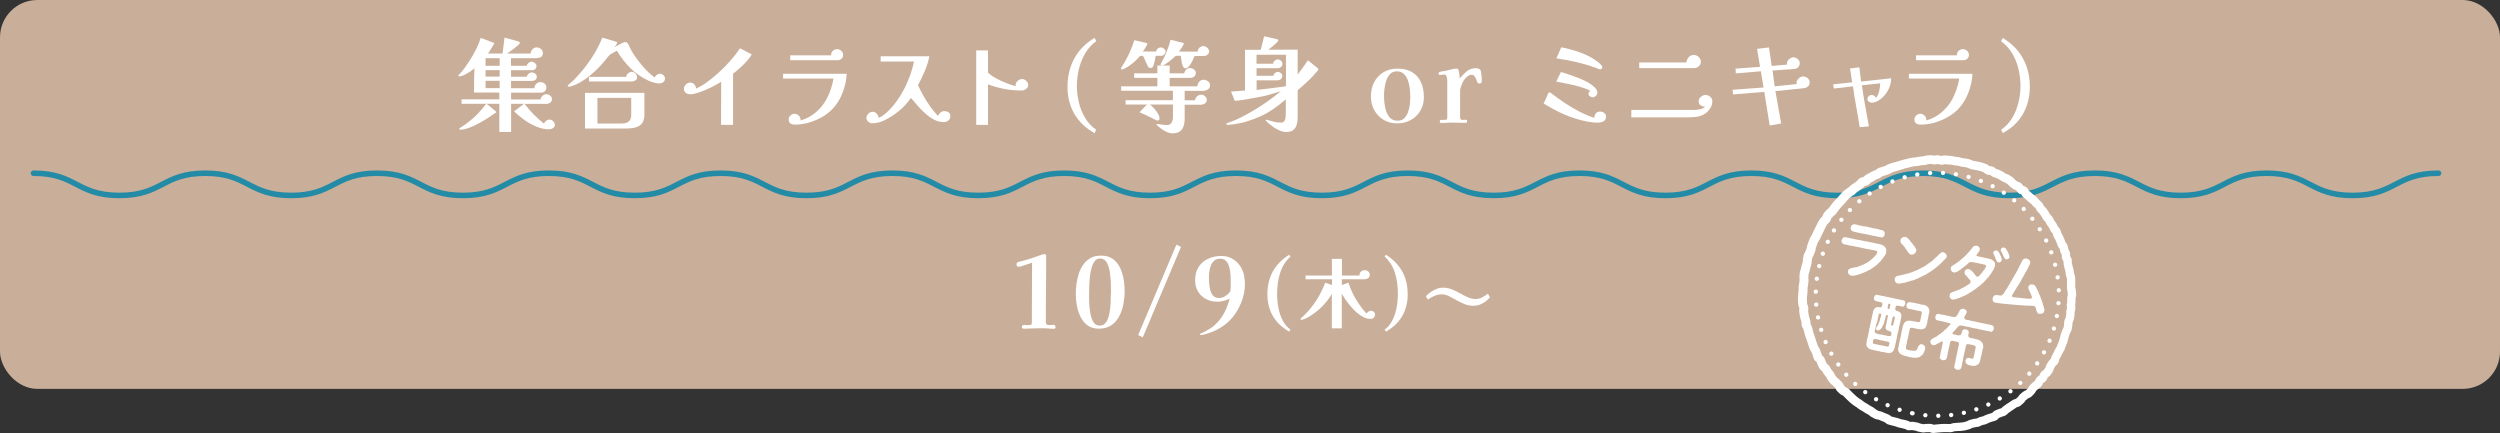 <?xml version="1.0" encoding="UTF-8"?>
<svg id="_レイヤー_2" data-name="レイヤー 2" xmlns="http://www.w3.org/2000/svg" viewBox="0 0 450 77.99">
  <rect x="0" y="0" width="450" height="77.99" fill="#333333" stroke="none"/>
  <defs>
    <style>
      .cls-1 {
        fill: #fff;
      }

      .cls-2 {
        fill: none;
        stroke: #248ba6;
        stroke-linecap: round;
        stroke-linejoin: round;
      }

      .cls-3 {
        fill: #c9ae99;
      }
    </style>
  </defs>
  <g id="_レイヤー_1-2" data-name="レイヤー 1">
    <g>
      <g>
        <rect class="cls-3" x="0" y="0" width="450" height="70" rx="6.72" ry="6.72"/>
        <path class="cls-2" d="M6.03,31.18c7.73,0,7.73,4,15.46,4s7.73-4,15.46-4,7.73,4,15.46,4,7.73-4,15.46-4,7.73,4,15.46,4,7.73-4,15.46-4,7.73,4,15.46,4,7.73-4,15.46-4,7.73,4,15.46,4,7.73-4,15.46-4,7.73,4,15.46,4,7.73-4,15.46-4,7.73,4,15.46,4,7.73-4,15.46-4,7.73,4,15.46,4,7.73-4,15.46-4,7.73,4,15.46,4,7.73-4,15.46-4,7.73,4,15.46,4,7.73-4,15.46-4,7.73,4,15.46,4,7.73-4,15.46-4,7.73,4,15.46,4,7.73-4,15.46-4,7.73,4,15.46,4,7.73-4,15.46-4,7.73,4,15.47,4,7.73-4,15.47-4"/>
        <g>
          <path class="cls-1" d="M190.01,58.85c0,.08-.02.16-.07.23-.05.07-.11.11-.2.11-.16,0-.32,0-.49-.02-.17-.01-.34-.02-.5-.04-.28-.02-.56-.04-.85-.04h-.86c-.68,0-1.37.02-2.05.05-.12.01-.24.02-.36.03-.12,0-.24,0-.36,0-.23,0-.34-.12-.34-.36,0-.1.04-.17.13-.23s.17-.09.25-.09c.12,0,.24,0,.35.02.11.01.23.02.35.02.17,0,.33-.02.49-.05.16-.04.23-.17.23-.4,0-1.8,0-3.6.02-5.4.01-1.8.02-3.6.02-5.4-.08.04-.24.09-.48.17-.23.08-.48.16-.75.25-.26.09-.5.17-.72.23-.22.07-.35.1-.4.1-.12,0-.22-.03-.31-.1s-.13-.16-.13-.28.02-.22.05-.29c.03-.07.1-.13.22-.18s.24-.08.36-.11c.12-.02.24-.05.36-.09.28-.07.55-.15.81-.22.26-.08.53-.16.79-.24.07-.02.23-.08.47-.16.24-.08.5-.17.77-.27.28-.1.52-.18.73-.25.21-.07.33-.11.35-.11.12,0,.22.02.3.06.08.04.12.13.12.26,0,1.99,0,3.99-.03,5.99-.02,2-.03,4.01-.03,6.01,0,.12.05.23.15.32.1.1.21.14.31.14.17,0,.34,0,.5-.02.17-.01.34-.02.5-.02.08,0,.15.04.2.12.05.08.07.15.07.23Z"/>
          <path class="cls-1" d="M202.43,52.54c0,.73-.08,1.48-.23,2.26-.15.77-.4,1.49-.75,2.15-.35.66-.82,1.19-1.42,1.6-.6.41-1.34.61-2.23.61-.82,0-1.49-.2-2.03-.59s-.97-.91-1.28-1.55c-.31-.64-.53-1.32-.66-2.04s-.19-1.42-.19-2.08c0-.58.04-1.18.13-1.82s.23-1.25.42-1.85c.2-.6.47-1.14.82-1.63.35-.49.78-.87,1.3-1.16.52-.29,1.14-.43,1.87-.43s1.31.13,1.8.4.9.63,1.22,1.09c.32.46.57.97.75,1.53.18.56.31,1.15.38,1.75.07.61.11,1.19.11,1.76ZM199.98,52.68c0-.64-.01-1.28-.04-1.93s-.09-1.29-.2-1.93c-.05-.31-.14-.65-.26-1s-.3-.66-.53-.91-.54-.38-.94-.38-.74.17-.98.5c-.25.34-.44.77-.58,1.3-.14.53-.23,1.08-.29,1.67-.05.58-.09,1.12-.1,1.63-.01.5-.02.89-.02,1.17s0,.63,0,1.1c0,.47.03.97.08,1.5.05.53.14,1.04.26,1.53s.31.89.55,1.2c.24.31.56.47.95.47.42,0,.75-.11.98-.33s.41-.5.54-.84.22-.67.28-1.01c.13-.62.21-1.25.23-1.87.02-.62.04-1.25.04-1.87Z"/>
          <path class="cls-1" d="M212.58,44.45l-6.88,16.27-.83-.41,6.88-16.27.83.41Z"/>
          <path class="cls-1" d="M224.07,51.47c0,.41-.05.84-.14,1.29-.1.45-.21.87-.34,1.25-.58,1.62-1.42,2.94-2.53,3.95-1.11,1.01-2.49,1.75-4.15,2.21-.12.04-.25.07-.38.09-.13.02-.26.04-.4.04-.1,0-.14-.05-.14-.14,0-.05.05-.09.14-.13.09-.04.15-.07.19-.08.53-.24,1.03-.51,1.49-.8.47-.29.89-.65,1.28-1.07.56-.6,1.03-1.27,1.4-2.02.37-.75.65-1.52.84-2.31-.41.19-.77.33-1.1.42-.32.09-.71.13-1.17.13-.74,0-1.42-.16-2.02-.49-.6-.33-1.07-.78-1.41-1.36-.34-.58-.51-1.24-.51-2,0-.95.21-1.75.63-2.4.42-.65.99-1.15,1.71-1.48.72-.34,1.53-.5,2.43-.5.7,0,1.32.16,1.88.47.56.31,1.02.73,1.4,1.26s.62,1.12.76,1.78c.06.31.1.63.13.95.02.32.04.65.04.97ZM221.52,51.08c0-.28,0-.6,0-.98,0-.38-.04-.77-.09-1.19-.05-.41-.14-.8-.27-1.15-.13-.35-.31-.64-.56-.86s-.57-.33-.96-.33c-.44,0-.8.11-1.07.34-.27.23-.47.52-.61.87-.14.35-.23.73-.28,1.12-.05.4-.07.76-.07,1.1,0,.3.02.66.05,1.07.03.41.1.82.21,1.21.11.39.28.71.52.97.24.26.58.39,1.01.39s.8-.11,1.14-.33c.34-.22.63-.48.87-.78.06-.24.1-.48.11-.72.01-.24.02-.48.02-.72Z"/>
          <path class="cls-1" d="M232.07,59.7c-1.31-.74-2.29-1.68-2.95-2.81-.66-1.14-.99-2.45-.99-3.95s.33-2.93.99-4.1c.66-1.18,1.64-2.17,2.95-3l.2.39c-.19.15-.36.31-.52.49-.16.18-.3.36-.43.55-.36.53-.65,1.12-.86,1.75s-.36,1.29-.45,1.95c-.09.67-.13,1.32-.13,1.97,0,.53.04,1.1.11,1.69.07.6.2,1.19.38,1.79.18.59.43,1.14.74,1.64.31.5.7.92,1.16,1.25l-.2.39Z"/>
          <path class="cls-1" d="M247.49,56.61c0,.23-.07.42-.21.57-.14.15-.33.22-.57.22-.43,0-.85-.1-1.27-.31-.42-.21-.82-.48-1.2-.81-.39-.34-.75-.7-1.09-1.11s-.65-.8-.93-1.2-.51-.77-.7-1.11v6.24s-1.79,0-1.79,0v-6.17c-.43.71-.94,1.37-1.52,2s-1.21,1.16-1.9,1.63c-.23.17-.48.33-.73.48-.26.15-.52.28-.79.39-.07.02-.16.05-.27.08-.12.04-.21.06-.27.06-.1,0-.15-.04-.15-.13,0-.06.02-.1.06-.14.21-.18.42-.37.64-.59.22-.21.43-.43.62-.64.68-.77,1.29-1.59,1.81-2.47s.96-1.79,1.31-2.72l1.22.43v-1.04h-4.75v-.67h4.73v-3h1.81v3h3.15c0-.3.1-.53.27-.71.17-.17.41-.26.71-.26.24,0,.45.08.62.24.17.16.26.36.26.6,0,.28-.1.48-.3.61-.2.13-.42.19-.67.19h-4.06v1.04l1.18-.43c.21.64.48,1.3.81,1.98.34.68.72,1.32,1.14,1.94.42.62.87,1.17,1.34,1.65.06-.13.16-.25.32-.36s.31-.16.46-.16c.19,0,.36.07.51.2.15.13.23.29.23.48Z"/>
          <path class="cls-1" d="M253.39,52.94c0,1.49-.33,2.81-.99,3.95s-1.64,2.08-2.95,2.81l-.2-.39c.47-.33.85-.74,1.15-1.25.3-.5.55-1.05.73-1.64.18-.59.31-1.18.38-1.78.07-.6.11-1.17.11-1.7,0-.65-.04-1.32-.13-2-.09-.68-.24-1.33-.45-1.97-.21-.64-.51-1.23-.9-1.77-.12-.18-.26-.35-.41-.52s-.31-.32-.49-.45l.2-.39c1.31.82,2.29,1.82,2.95,3,.66,1.18.99,2.54.99,4.1Z"/>
          <path class="cls-1" d="M268.18,53.53c-.37.44-.82.81-1.34,1.09-.52.28-1.07.42-1.65.42s-1.08-.1-1.59-.31-1-.45-1.47-.72-.92-.51-1.35-.72c-.43-.21-.85-.31-1.24-.31-.46,0-.9.09-1.32.27-.43.18-.82.4-1.18.67l-.4-.58c.24-.26.53-.51.86-.75s.7-.43,1.08-.58c.38-.16.76-.23,1.12-.23.59,0,1.14.1,1.65.31.51.2,1,.44,1.47.71.47.27.93.51,1.39.71.46.2.92.31,1.39.31.42,0,.82-.1,1.2-.3.38-.2.72-.42,1.03-.66l.36.68Z"/>
        </g>
        <g>
          <path class="cls-1" d="M99.89,22.46c0,.24-.11.44-.34.59-.23.16-.46.23-.68.23-.76,0-1.52-.16-2.3-.48-.77-.32-1.51-.73-2.2-1.22-.69-.5-1.3-1.01-1.83-1.54.3-.23.6-.45.9-.68.3-.22.59-.45.88-.67h-2.32v5.06h-2.12v-5.06h-2.3c.13.1.32.25.57.45s.49.4.72.58c.23.19.39.32.46.41.05.04.05.07,0,.1-.04.03-.09.06-.13.08-.37.26-.82.57-1.35.91-.53.34-1.09.67-1.69,1-.6.32-1.19.59-1.76.8s-1.09.32-1.55.32c-.04,0-.08,0-.12-.03-.04-.02-.06-.05-.06-.1,0-.07.05-.14.15-.2.1-.06.18-.11.23-.14.25-.16.5-.32.74-.5.24-.17.47-.35.7-.53.59-.46,1.13-.95,1.62-1.48.49-.53.96-1.09,1.4-1.67h-4.43v-.81h6.8v-1.22h-4.55v-1.33c0-.47,0-.91.02-1.33l.05-1.73c-.23.23-.52.46-.87.68-.35.23-.7.42-1.04.58-.34.16-.61.23-.8.23-.02,0-.06,0-.11-.03-.05-.02-.07-.04-.07-.08,0-.08.02-.14.07-.18.43-.42.79-.84,1.08-1.27.29-.43.58-.86.88-1.3.44-.67.84-1.38,1.2-2.12.35-.74.62-1.39.78-1.97.41.16.76.29,1.05.4.29.11.57.21.84.32.26.1.46.18.58.22-.02.07-.09.2-.2.38-.11.18-.23.38-.35.58s-.25.4-.36.58c-.11.17-.2.29-.24.35h2.61c.06-.35.11-.76.16-1.23.05-.47.11-1.02.2-1.63.08.01.26.05.53.13s.57.15.89.24c.32.09.61.17.85.24.25.07.38.12.4.14.06.05.09.12.09.22,0,.07-.1.2-.3.38-.2.18-.44.38-.71.58s-.54.4-.78.58c-.25.17-.41.29-.5.35h4.23c.02-.3.14-.56.34-.78.2-.22.46-.33.77-.33.26,0,.51.1.75.29.23.19.35.43.35.7,0,.37-.13.62-.39.76-.26.13-.54.2-.85.2h-4.5v1.37h2.81c.05-.19.16-.37.33-.52s.36-.23.55-.23.39.08.59.23.31.33.31.53c0,.25-.08.44-.23.58-.16.13-.35.2-.59.2h-3.76v1.17h2.83c.04-.2.14-.38.32-.54.18-.16.37-.23.58-.23s.41.07.6.21c.2.14.3.32.3.55,0,.26-.09.46-.27.58-.18.13-.39.19-.63.19h-3.73v1.31h4.21c0-.31.1-.57.31-.78s.46-.32.77-.32c.26,0,.51.09.73.26.22.17.33.4.33.67,0,.3-.09.54-.26.71s-.42.26-.73.26h-5.35v1.22h5.29c.05-.26.17-.49.37-.67.2-.18.43-.27.69-.27.24,0,.47.08.68.25.22.17.32.38.32.65s-.11.47-.31.62c-.21.15-.44.22-.68.22h-3.91c.97,1.33,2.13,2.51,3.47,3.55.06-.18.19-.35.39-.5.2-.16.4-.23.6-.23.24,0,.46.1.66.3.2.2.3.42.3.66ZM89.94,11.85v-1.37h-2.54v1.37h2.54ZM89.94,13.79v-1.17h-2.54v1.17h2.54ZM89.94,15.86v-1.31h-2.54v1.31h2.54Z"/>
          <path class="cls-1" d="M119.69,14.17c0,.26-.1.47-.31.62-.2.15-.43.23-.67.23-.31,0-.64-.05-.99-.15s-.67-.21-.95-.33c-1.28-.6-2.38-1.35-3.28-2.25-.9-.9-1.72-1.95-2.45-3.15-.11.05-.26.12-.44.22-.19.1-.36.2-.53.3-.17.1-.29.19-.38.28-.07.07-.14.15-.21.23-.07.08-.13.16-.19.24-.19.23-.38.46-.57.69-.19.23-.38.46-.58.67-.68.74-1.46,1.46-2.34,2.14-.88.68-1.79,1.2-2.75,1.55-.1.04-.21.07-.33.1-.13.03-.24.04-.33.04-.04,0-.08,0-.13-.03-.05-.02-.07-.05-.07-.1,0-.06.02-.11.07-.16.05-.05.1-.09.14-.13.17-.13.33-.27.5-.42.16-.15.32-.3.48-.46,1.04-1.07,2.01-2.24,2.89-3.53s1.6-2.62,2.15-4l2.34.7c.06.01.13.03.21.05.08.02.12.08.12.18,0,.08-.07.22-.2.41-.13.19-.23.32-.29.41.07-.05.19-.12.37-.23.17-.1.36-.21.57-.31.2-.11.39-.2.57-.28s.3-.12.37-.12c.17,0,.29.03.37.09.08.06.16.16.24.29.05.08.09.17.13.25s.07.17.11.25c.12.25.25.5.39.76.14.25.28.49.44.72.49.72,1.05,1.44,1.67,2.15.62.71,1.29,1.33,2,1.85.08-.18.21-.34.39-.47.17-.13.36-.2.55-.2.24,0,.46.09.65.27s.29.39.29.63ZM116,20.56c0,.6-.1,1.07-.3,1.42-.2.35-.47.61-.81.77s-.73.28-1.17.32c-.44.05-.9.07-1.4.07h-7.02v-6.43h10.69v3.83ZM114.69,13.9c0,.23-.1.41-.29.55s-.39.21-.59.21c-1.3,0-2.6,0-3.9,0-1.3,0-2.6,0-3.9,0v-.83h6.71c.02-.25.14-.46.35-.64.21-.17.43-.26.67-.26s.47.11.66.32c.19.21.28.43.28.67ZM107.54,17.62v4.61h4.41c.54,0,.95-.13,1.24-.38s.43-.65.43-1.21c0-.5,0-1.01,0-1.51,0-.5,0-1.01,0-1.51h-6.1Z"/>
          <path class="cls-1" d="M135.31,9.81c-.24.41-.55.82-.93,1.24s-.78.82-1.21,1.2c-.43.38-.83.72-1.22,1.02v9.2h-2.16l.02-7.76c-.29.19-.67.42-1.15.67-.48.26-.99.51-1.54.75-.55.24-1.07.44-1.58.6s-.93.24-1.28.24c-.32,0-.6-.08-.82-.25s-.33-.42-.33-.76c0-.28.12-.53.35-.76.23-.23.49-.34.77-.34.3,0,.55.11.75.33.2.22.3.48.31.76.31-.16.61-.31.91-.48s.58-.34.85-.53c.74-.53,1.49-1.13,2.25-1.82.76-.68,1.47-1.4,2.14-2.16s1.26-1.51,1.76-2.27l2.09,1.1Z"/>
          <path class="cls-1" d="M152.4,13.3c-.01.22-.03.43-.05.65-.02.22-.05.43-.09.65-.37,1.9-1.07,3.45-2.1,4.67-1.03,1.22-2.47,2.13-4.33,2.73-.9.29-1.83.43-2.79.43-.3,0-.56-.07-.77-.22-.21-.14-.31-.38-.31-.72,0-.28.11-.51.33-.71.22-.2.46-.3.73-.3s.52.11.75.32c.22.22.33.46.33.74,0,.02,0,.05,0,.07,0,.02,0,.05,0,.07,1.01-.28,1.92-.76,2.74-1.46s1.47-1.5,1.96-2.41c.28-.53.53-1.12.76-1.79.23-.67.38-1.29.45-1.88h-9.05v-.85h11.47ZM151.77,9.85c0,.32-.1.57-.31.74s-.46.25-.77.25c-1.4,0-2.81,0-4.22,0s-2.82,0-4.22,0v-.88h7.34c0-.32.1-.59.31-.8.21-.21.48-.31.8-.31.28,0,.52.1.74.3.22.2.32.44.32.73Z"/>
          <path class="cls-1" d="M171.06,20.94c0,.34-.12.59-.36.77-.24.18-.52.27-.83.27-.59,0-1.16-.15-1.73-.44-.56-.29-1.1-.67-1.6-1.12-.5-.45-.97-.93-1.4-1.43-.43-.5-.82-.96-1.17-1.37-.59.86-1.28,1.63-2.08,2.29-.8.66-1.66,1.22-2.58,1.69-.38.19-.77.34-1.15.44-.38.1-.79.15-1.22.15-.24,0-.46-.1-.67-.29-.2-.19-.31-.41-.31-.67,0-.28.11-.53.33-.76.22-.23.48-.35.77-.35.31,0,.57.12.76.35.2.23.31.49.35.76.41-.19.8-.45,1.18-.76.38-.32.73-.67,1.07-1.05.34-.38.64-.75.9-1.1.49-.66.95-1.4,1.38-2.21s.79-1.66,1.11-2.53c.31-.87.55-1.71.7-2.51h-5.99v-.94h8.77c-.19.9-.47,1.79-.83,2.66-.36.88-.77,1.72-1.22,2.54.26.59.59,1.22.97,1.91.38.68.8,1.34,1.26,1.98.46.64.91,1.18,1.37,1.64.08-.22.23-.41.43-.59.2-.18.43-.27.67-.27.31,0,.58.07.8.21.22.14.33.38.33.73Z"/>
          <path class="cls-1" d="M185.08,15.32c0,.28-.13.51-.38.69-.25.19-.51.28-.77.28-1.1,0-2.14-.09-3.1-.27-.96-.18-1.96-.46-2.99-.83v7.29h-2.12v-13.41h2.12v4c.37.36.85.7,1.45,1.03.59.32,1.21.61,1.85.85s1.21.44,1.7.58c-.01-.04-.02-.07-.03-.11,0-.04,0-.07,0-.11,0-.3.13-.55.38-.76s.52-.32.79-.32.53.11.76.33c.23.22.34.47.34.75Z"/>
          <path class="cls-1" d="M197.32,7.42c-.83.6-1.5,1.34-2.01,2.22-.51.88-.88,1.83-1.12,2.84-.23,1.01-.35,2.02-.35,3.01s.12,1.92.35,2.92c.23,1,.61,1.93,1.12,2.79.51.86,1.17,1.58,1.99,2.14l-.27.63c-1.61-.9-2.82-2.06-3.65-3.48s-1.23-3.06-1.23-4.91.41-3.55,1.22-5.05c.81-1.49,2.02-2.73,3.65-3.72l.31.59Z"/>
          <path class="cls-1" d="M209.8,9.27c0,.19-.08.37-.23.53-.15.16-.32.24-.51.24h-1.03c-.05.28-.11.58-.17.9-.07.32-.15.62-.24.9-.11.26-.29.4-.54.4-.19,0-.34-.08-.43-.23-.05-.1-.09-.19-.13-.29-.04-.1-.09-.19-.14-.27-.11-.24-.22-.48-.32-.71s-.22-.46-.32-.69h-.52c-.24.3-.53.61-.88.93-.35.32-.71.61-1.1.88-.38.27-.76.48-1.12.62-.02.01-.07.02-.13.02-.05,0-.1-.01-.15-.04-.05-.03-.08-.07-.08-.12,0-.06.02-.11.05-.16.53-.77.98-1.57,1.37-2.39.38-.83.72-1.68,1.01-2.56.26.06.52.12.78.18.26.06.52.12.78.18.12.02.24.05.36.08.12.03.23.06.34.1.06.02.09.05.09.09,0,.06-.06.19-.17.4-.11.2-.24.41-.37.61s-.23.34-.29.41h2.41c.02-.23.11-.41.27-.54.16-.13.35-.2.58-.2.18,0,.36.08.55.22.19.15.28.32.28.51ZM217.81,15.32c0,.37-.14.64-.42.8-.28.16-.58.24-.91.24h-3.24v1.69h1.87c.02-.28.15-.51.37-.71.22-.2.47-.3.75-.3.24,0,.46.09.67.27s.32.4.32.65c0,.3-.11.52-.33.67-.22.14-.47.22-.75.22h-2.9v2.47c0,.52-.07.98-.2,1.39-.13.41-.36.73-.67.95-.32.23-.77.34-1.36.34-.31,0-.64-.08-.99-.24-.35-.16-.68-.36-.99-.58-.31-.23-.58-.45-.79-.67-.04-.04-.05-.07-.05-.11,0-.06.04-.09.11-.09.02,0,.04,0,.05,0,.01,0,.02,0,.04,0,.3.06.59.11.87.14.28.04.57.05.87.05.36,0,.62-.16.77-.47.16-.31.23-.62.23-.92v-2.29h-4.14c.14.1.31.24.51.44.2.2.39.42.58.67s.34.5.46.74c.12.24.18.44.18.61,0,.12-.03.22-.09.3s-.15.12-.27.12c-.07,0-.14-.02-.22-.05-.14-.06-.29-.13-.43-.21-.14-.08-.28-.15-.41-.22-.36-.17-.72-.34-1.08-.51-.36-.17-.73-.34-1.1-.5.04-.05.12-.14.25-.28.13-.14.28-.29.43-.45.16-.16.3-.31.42-.44s.21-.2.24-.22h-3.85v-.79h8.51c0-.28,0-.56,0-.85,0-.29,0-.57,0-.85h-9.31v-.79h6.52v-1.53h-4.18v-.81h4.18v-1.4h2.21v1.4h2.63c.04-.26.15-.49.34-.67.19-.19.42-.28.68-.28.24,0,.48.08.71.25.23.17.35.38.35.63s-.1.48-.29.64c-.19.16-.42.24-.68.24h-3.74v1.53h4.99c.02-.31.14-.59.33-.83.2-.24.46-.36.78-.36.25,0,.51.09.77.26.26.17.4.4.4.67ZM217.66,9.22c0,.21-.09.4-.27.58-.18.18-.37.27-.58.27l-1.8.02c-.06.14-.15.35-.26.6-.11.26-.24.51-.39.75s-.3.44-.46.61-.33.25-.51.25-.32-.1-.43-.3c-.11-.2-.19-.42-.23-.67-.04-.2-.07-.44-.11-.7-.04-.26-.07-.46-.09-.58h-.9c-.11.11-.27.26-.49.45-.22.19-.45.38-.7.58-.25.19-.5.36-.73.5-.23.14-.42.21-.57.21s-.22-.06-.22-.18c0-.07.02-.13.05-.18.78-1.36,1.36-2.78,1.73-4.28.24.05.48.11.73.18.25.07.49.14.73.2.13.02.27.05.42.08.15.03.29.07.42.12.06.02.09.06.09.11,0,.07-.06.21-.18.41-.12.2-.25.41-.39.61-.14.2-.24.35-.3.43h3.37c0-.28.1-.51.31-.7.21-.19.45-.29.73-.29.24,0,.47.1.68.29.22.19.32.41.32.65Z"/>
          <path class="cls-1" d="M237.29,12.53c0,.06-.02.11-.05.13-.04.03-.07.07-.11.12-.16.16-.31.32-.45.5-.14.17-.29.34-.45.51-.41.43-.84.85-1.29,1.26-.45.41-.9.8-1.36,1.19v4.95c0,.48-.06.92-.18,1.3s-.33.7-.63.93c-.3.23-.73.34-1.28.34-.4,0-.83-.11-1.3-.33-.47-.22-.91-.49-1.33-.81s-.76-.62-1.01-.91c-.01-.01-.02-.03-.02-.05,0-.07.04-.11.11-.11.01,0,.02,0,.03,0,0,0,.01,0,.03,0,.42.12.84.24,1.26.35.42.11.85.17,1.3.17.29,0,.49-.09.61-.27.12-.18.2-.39.23-.64.03-.25.04-.48.04-.69v-2.59c-.77.67-1.53,1.26-2.28,1.77-.75.51-1.53.95-2.35,1.32-.82.37-1.72.7-2.72.99-.37.11-.75.19-1.14.26-.39.07-.78.13-1.16.19-.12.01-.25.03-.39.04-.14.02-.27.03-.41.03-.05,0-.1-.01-.16-.04-.06-.02-.09-.07-.09-.13s.02-.1.06-.13c.04-.02.09-.04.14-.05.28-.1.55-.19.81-.29.26-.1.53-.2.79-.32,1.44-.67,2.83-1.44,4.18-2.3,1.34-.86,2.62-1.8,3.83-2.81-.47.13-.93.28-1.4.43s-.93.29-1.41.4c-.47.1-.94.19-1.41.28-.47.09-.95.18-1.43.26-.44.08-.89.16-1.32.22-.44.07-.88.12-1.32.15l-.68-1.66,1.26-.11c.42-.04.84-.07,1.26-.09v-7.33h2.83c.1-.41.2-.81.31-1.21.11-.4.2-.8.29-1.21.1.01.26.04.5.09s.5.1.78.17c.28.07.54.13.76.18.23.05.37.09.43.12.06.04.09.09.09.16s-.08.19-.23.35-.33.34-.55.52c-.22.19-.42.35-.61.5-.19.15-.33.25-.41.31h5.29v4.46c.32-.42.64-.84.95-1.26.31-.42.61-.85.9-1.3l1.75,1.42s.05.05.07.08c.02.03.04.07.04.12ZM231.44,9.85h-5.27v1.62h3.01c0-.22.09-.4.26-.55.17-.15.36-.22.57-.22s.39.08.57.23c.17.16.26.34.26.56,0,.25-.09.45-.26.58s-.38.21-.62.21h-3.78v1.37h3.01c.04-.18.13-.34.29-.49.16-.14.33-.22.52-.22s.38.07.55.21.26.31.26.51c0,.24-.08.43-.24.58-.16.14-.36.22-.6.22h-3.78v1.73c.89-.1,1.77-.2,2.65-.31.88-.11,1.75-.23,2.63-.36v-5.67Z"/>
          <path class="cls-1" d="M256.3,17.46c0,.92-.21,1.74-.63,2.46-.42.71-.99,1.28-1.72,1.68-.73.41-1.55.61-2.47.61s-1.74-.22-2.45-.65c-.71-.43-1.26-1.01-1.67-1.75-.4-.73-.6-1.55-.6-2.47s.2-1.8.59-2.55c.4-.75.95-1.34,1.67-1.78s1.56-.66,2.52-.66c1.06,0,1.93.21,2.64.64.7.43,1.23,1.02,1.58,1.78.35.76.53,1.65.53,2.67ZM253.85,17.37c0-.4-.03-.85-.08-1.36-.05-.51-.17-1.01-.33-1.49-.17-.48-.41-.88-.73-1.2s-.75-.48-1.29-.48c-.49,0-.89.16-1.19.47-.3.31-.53.7-.69,1.17-.16.47-.27.95-.33,1.45-.06.5-.09.93-.09,1.29,0,.4.03.85.08,1.36.05.51.17,1.01.33,1.49.17.48.41.88.74,1.19.32.31.76.47,1.3.47.5,0,.91-.15,1.21-.46s.54-.69.69-1.15c.16-.46.26-.94.31-1.44.05-.5.07-.93.07-1.3Z"/>
          <path class="cls-1" d="M266.73,14.56c0,.12-.03.23-.1.33-.07.1-.17.15-.3.15-.2,0-.34-.08-.41-.25-.07-.16-.15-.34-.22-.55s-.18-.39-.31-.55-.3-.23-.53-.23c-.12,0-.23.02-.34.07-.11.05-.21.11-.31.18-.38.26-.69.64-.93,1.12-.23.49-.39.96-.46,1.43v-.02,4.88c0,.21.06.34.17.4.11.06.25.08.41.06.16-.02.31-.03.44-.03.17,0,.25.09.25.27,0,.19-.1.29-.29.29-.36,0-.72,0-1.08-.02-.36-.01-.72-.02-1.08-.02s-.74,0-1.12.03-.75.03-1.13.03c-.08,0-.14-.03-.18-.1-.04-.07-.05-.13-.05-.19,0-.18.1-.27.29-.27.12,0,.24,0,.35,0,.11,0,.23,0,.35,0,.14,0,.24-.05.29-.14.05-.1.07-.2.07-.32v-6.52c0-.13-.01-.29-.04-.47-.02-.18-.08-.34-.15-.49-.08-.14-.21-.22-.39-.22-.12,0-.24.02-.35.04-.11.03-.24.04-.37.04-.18,0-.27-.09-.27-.27,0-.13.07-.22.2-.27.17-.06.34-.1.52-.12.18-.02.35-.04.52-.08.16-.04.36-.09.61-.15.25-.07.5-.13.75-.18.25-.05.44-.08.57-.08.18,0,.31.07.4.2.04.06.07.2.11.42.04.22.07.45.09.68.02.23.04.39.04.49.37-.47.79-.89,1.24-1.28.46-.38,1.01-.58,1.66-.58.17,0,.34.03.53.1.19.07.3.2.35.39.06.23.11.52.14.87.04.35.05.65.05.89Z"/>
          <path class="cls-1" d="M289.07,21.06c0,.26-.08.47-.23.62-.16.15-.35.25-.58.31-.23.06-.46.09-.67.09-.62,0-1.3-.07-2.02-.22-.72-.14-1.43-.33-2.13-.56-.7-.23-1.34-.47-1.92-.72-.64-.28-1.26-.58-1.86-.91-.61-.33-1.21-.67-1.81-1.02l.58-1.26c.05-.1.09-.2.13-.31.04-.11.08-.21.13-.31.06-.1.14-.14.23-.14.08,0,.16.03.23.09.07.06.14.11.2.16.7.54,1.47,1.09,2.33,1.67.86.57,1.74,1.09,2.66,1.56s1.79.83,2.63,1.1c.02-.31.12-.58.29-.8.17-.22.42-.33.76-.33.28,0,.53.09.75.26s.33.41.33.71ZM287.52,16.7c0,.2-.09.39-.27.56-.18.17-.37.25-.58.25-.16,0-.32-.06-.49-.18-.17-.12-.25-.27-.25-.45,0-.11.03-.21.1-.31.07-.1.14-.17.23-.22-.54-.29-1.17-.53-1.9-.74-.73-.2-1.46-.38-2.21-.53-.74-.15-1.42-.28-2.03-.39l.85-1.73c.29.08.69.21,1.21.38.52.17,1.09.37,1.7.6.61.23,1.19.5,1.75.79.55.29,1,.61,1.36.94s.53.67.53,1.02ZM288.42,12.1c0,.11-.04.2-.13.27s-.18.11-.29.11-.25-.04-.42-.14c-.17-.09-.33-.15-.46-.17-1.09-.4-2.24-.73-3.44-1.01-1.2-.28-2.38-.49-3.53-.65l.88-2c1.14.22,2.3.54,3.48.96,1.18.43,2.23,1,3.16,1.72.11.08.26.22.45.4.19.18.29.35.29.5Z"/>
          <path class="cls-1" d="M308.22,18.25c0,.43-.12.83-.36,1.21-.31.48-.67.84-1.08,1.08-.41.24-.85.4-1.33.47-.48.07-.99.11-1.53.11h-10.28v-1.33h11.36c.31,0,.66-.04,1.04-.13s.67-.23.89-.45c-.3,0-.57-.08-.81-.24s-.36-.41-.36-.75c0-.3.13-.56.4-.79.26-.23.54-.34.83-.34.31,0,.6.11.85.33.26.22.39.5.39.84ZM306.15,11.18c0,.3-.13.56-.39.77-.26.22-.54.32-.84.32h-9.86v-1.03h8.5c.02-.35.16-.66.4-.94s.55-.41.92-.41c.35,0,.65.13.9.38s.38.55.38.9Z"/>
          <path class="cls-1" d="M325.74,14.87c0,.3-.11.54-.32.71-.22.17-.46.27-.74.3l-5.11.52,1.04,5.83-2.07.36-.97-6.05-5.62.45-.09-.83,5.58-.41-.49-2.92-4.5.38-.05-.86,4.41-.32-.54-3.24,2.14-.25.5,3.33,2.77-.25s-.02-.07-.03-.11c0-.04,0-.07,0-.11,0-.29.13-.54.39-.76.26-.22.52-.32.78-.32s.52.1.77.31.37.44.37.72-.09.53-.27.73-.41.31-.7.33l-3.94.29.4,2.84,3.96-.41c-.02-.07-.04-.13-.04-.18,0-.29.12-.56.37-.81s.51-.38.8-.38c.31,0,.59.1.84.31.25.2.37.47.37.81Z"/>
          <path class="cls-1" d="M340.41,14.11c-.01.82-.23,1.59-.66,2.31-.43.73-.99,1.3-1.7,1.72-.17.1-.35.18-.54.24-.19.07-.39.1-.59.1-.18,0-.35-.05-.52-.16s-.25-.27-.25-.49c0-.2.07-.38.22-.52.14-.14.31-.22.5-.22.17,0,.34.05.5.15.17.1.26.24.27.42.18-.17.33-.41.45-.74.12-.32.21-.66.26-1.02.05-.35.08-.65.08-.89l-3.29.34c.17,1.24.37,2.46.59,3.68.23,1.22.46,2.46.68,3.72l-1.67.14c-.18-1.16-.38-2.37-.61-3.63-.23-1.25-.43-2.49-.59-3.72l-3.44.4-.13-.76,3.42-.36-.38-2.5,1.67-.2.32,2.56,5.4-.59Z"/>
          <path class="cls-1" d="M355.04,13.3c-.01.22-.03.43-.05.65-.02.22-.05.43-.09.65-.37,1.9-1.07,3.45-2.1,4.67-1.03,1.22-2.47,2.13-4.33,2.73-.9.29-1.83.43-2.79.43-.3,0-.56-.07-.77-.22-.21-.14-.31-.38-.31-.72,0-.28.11-.51.33-.71.22-.2.46-.3.73-.3s.53.11.75.32c.22.22.33.46.33.74,0,.02,0,.05,0,.07,0,.02,0,.05,0,.07,1.01-.28,1.92-.76,2.74-1.46.82-.7,1.47-1.5,1.96-2.41.28-.53.53-1.12.76-1.79.23-.67.38-1.29.45-1.88h-9.05v-.85h11.47ZM354.41,9.85c0,.32-.1.57-.31.74s-.46.25-.77.25c-1.4,0-2.81,0-4.22,0s-2.82,0-4.22,0v-.88h7.34c0-.32.1-.59.31-.8.21-.21.48-.31.8-.31.28,0,.52.1.74.3.22.2.32.44.32.73Z"/>
          <path class="cls-1" d="M365.37,15.59c0,1.84-.41,3.47-1.22,4.9s-2.03,2.59-3.64,3.47l-.31-.61c.83-.56,1.5-1.28,2.01-2.14.51-.86.88-1.79,1.12-2.79.24-1,.36-1.97.36-2.93s-.12-2-.35-3.01c-.23-1.01-.61-1.95-1.12-2.83-.52-.88-1.19-1.62-2.03-2.22l.32-.59c1.62.98,2.83,2.22,3.64,3.71.81,1.49,1.22,3.17,1.22,5.06Z"/>
        </g>
      </g>
      <g>
        <path class="cls-1" d="M343.52,77.48c-.22-.05-.4-.15-.52-.22-.03-.02-.07-.04-.1-.05-.17-.04-.36-.09-.56-.14-.12-.03-.2-.05-.27-.06-.13-.03-.27-.05-.4-.09-.13-.04-.25-.08-.38-.13-.08-.03-.15-.06-.23-.08-.07-.02-.14-.04-.21-.05-.14-.03-.28-.06-.42-.11-.06-.02-.13-.04-.2-.05-.14-.03-.28-.07-.42-.12-.23-.09-.39-.23-.5-.33-.03-.02-.05-.05-.08-.07-.04-.01-.11-.04-.19-.07-.12-.05-.25-.09-.37-.15l-.22-.09c-.12-.05-.25-.1-.37-.16-.01,0-.05,0-.09,0-.15-.02-.35-.05-.55-.15-.12-.06-.25-.13-.37-.2l-.2-.11c-.18-.09-.31-.21-.41-.3-.04-.03-.07-.07-.11-.09-.07-.04-.14-.08-.21-.11-.12-.06-.24-.12-.35-.19-.12-.07-.24-.15-.35-.23l-.19-.12c-.07-.04-.13-.08-.2-.11-.12-.07-.24-.13-.36-.21-.11-.08-.22-.16-.32-.24-.06-.05-.13-.1-.19-.15-.06-.05-.13-.08-.19-.12-.12-.07-.24-.14-.35-.23-.12-.09-.25-.19-.37-.29l-.14-.11c-.11-.09-.21-.18-.31-.28-.05-.05-.11-.11-.17-.16-.11-.09-.2-.19-.3-.29-.05-.05-.1-.11-.16-.16-.11-.1-.2-.2-.3-.31-.05-.05-.09-.11-.15-.16.03.03,0,.02-.03,0-.14-.06-.36-.14-.55-.33l-.17-.16c-.1-.09-.2-.19-.29-.28-.18-.18-.26-.4-.32-.54-.01-.03-.02-.06-.04-.09-.02,0-.07-.06-.13-.11-.1-.09-.2-.19-.3-.29-.03-.04-.08-.07-.12-.1-.11-.08-.24-.19-.36-.34-.09-.11-.18-.22-.27-.34l-.13-.17c-.14-.17-.21-.35-.26-.49-.01-.04-.03-.08-.05-.11-.03-.04-.08-.09-.13-.14-.1-.11-.2-.22-.29-.34-.09-.13-.16-.27-.23-.41-.02-.05-.05-.11-.08-.16.01.02-.02,0-.04-.02-.12-.09-.3-.22-.44-.44-.08-.13-.14-.27-.2-.41-.03-.06-.05-.12-.08-.18-.1-.17-.15-.33-.19-.46-.02-.05-.03-.1-.05-.14.02.04,0,.02-.03,0-.12-.1-.3-.24-.43-.48-.09-.18-.14-.34-.17-.48-.01-.05-.02-.1-.04-.14-.07-.14-.11-.28-.16-.43-.02-.06-.03-.12-.06-.18-.02-.05-.06-.1-.09-.15-.09-.13-.17-.26-.24-.41-.06-.13-.1-.26-.14-.39-.02-.07-.04-.14-.07-.21-.05-.13-.09-.26-.13-.39-.02-.08-.05-.15-.07-.22-.05-.13-.09-.26-.13-.39l-.07-.22c-.03-.08-.06-.15-.09-.22-.05-.12-.1-.25-.14-.38-.04-.13-.07-.26-.1-.39-.02-.08-.03-.16-.06-.23-.04-.15-.08-.3-.12-.45l-.04-.17s-.03-.03-.05-.06c-.08-.13-.18-.3-.24-.53-.05-.2-.04-.38-.04-.52,0-.05,0-.09,0-.14-.01-.05-.03-.1-.06-.15-.06-.15-.11-.3-.14-.46-.01-.08-.03-.16-.05-.23-.03-.13-.06-.26-.08-.4-.03-.21-.06-.42-.09-.64-.03-.21,0-.39.02-.53,0-.04.02-.09.01-.13,0,.02-.02-.02-.03-.05-.06-.14-.15-.33-.17-.57l-.02-.21c-.01-.15-.02-.29-.03-.44,0-.14,0-.27,0-.41,0-.08,0-.16,0-.24,0-.15.01-.3.03-.45,0-.07.02-.13.02-.19,0-.15.02-.29.04-.43,0-.07.02-.14.02-.21v-.23c0-.14,0-.27.01-.41,0-.15.04-.3.07-.44.01-.06.03-.13.04-.19.02-.25.04-.44.06-.64,0-.03,0-.08-.01-.12-.02-.14-.04-.32-.01-.53.01-.08.01-.15.02-.23,0-.14.02-.28.04-.42.03-.18.09-.34.14-.46.02-.05.04-.1.05-.15.03-.18.07-.36.11-.54l.02-.09c.03-.15.08-.29.14-.43.02-.06.05-.12.06-.18.01-.05.01-.11.01-.16,0-.13.01-.3.06-.48.02-.06.02-.13.03-.19.02-.15.04-.3.08-.45.06-.2.15-.35.22-.47.02-.04.05-.08.07-.12.04-.13.1-.26.16-.39.03-.07.06-.14.09-.21.01-.04.01-.09.02-.13.02-.13.04-.31.11-.5.03-.08.05-.15.08-.23.04-.13.08-.26.14-.38l.08-.22c.05-.13.1-.26.15-.38.08-.17.17-.31.25-.42.03-.04.07-.09.09-.13.03-.07.06-.15.09-.22.05-.13.1-.25.16-.37.1-.19.2-.38.3-.57.04-.07.07-.14.1-.21.06-.13.11-.25.18-.37.04-.06.07-.13.1-.2.06-.13.12-.26.19-.38l.12-.2c.07-.12.14-.24.21-.35.12-.19.27-.32.39-.41.03-.03.06-.05.09-.08-.01,0,0-.03,0-.06.04-.14.1-.34.24-.53.09-.12.2-.24.31-.35.04-.04.09-.08.13-.13.13-.17.27-.28.38-.36.03-.03.07-.05.1-.08.04-.05.08-.12.12-.18.08-.12.16-.23.25-.34.05-.06.1-.12.14-.19.08-.11.16-.22.25-.32.11-.12.22-.24.33-.36l.1-.11c.1-.1.2-.2.3-.3l.15-.15s.09-.11.13-.16c.09-.11.18-.23.29-.33.05-.04.08-.1.13-.15.09-.12.19-.24.3-.34.11-.1.22-.18.34-.27.06-.04.12-.08.17-.13.12-.1.25-.18.38-.26.05-.03.11-.06.15-.1.06-.05.1-.1.15-.15.1-.1.2-.2.32-.29.11-.09.24-.16.36-.24.06-.04.12-.07.18-.11l.17-.13c.11-.09.23-.17.34-.26.02-.02.05-.05.07-.09.09-.11.21-.25.39-.37.23-.15.47-.19.63-.22.01,0,.03,0,.04,0,.02-.02.03-.04.05-.05.1-.1.23-.24.41-.35.12-.07.23-.13.35-.19.07-.04.15-.07.22-.11l.19-.11c.12-.07.25-.14.38-.21.12-.07.26-.12.39-.17.07-.03.14-.05.2-.08.04-.02.07-.05.11-.08.11-.09.24-.19.43-.28.18-.08.34-.12.48-.15.05-.01.1-.02.15-.04.13-.06.26-.1.4-.14.07-.02.14-.04.21-.07.05-.02.1-.05.14-.08.14-.09.28-.17.43-.22.17-.06.34-.12.52-.18l.09-.03c.13-.04.26-.08.39-.11.08-.02.15-.04.23-.06.13-.04.27-.08.4-.12l.22-.06c.08-.02.15-.05.23-.07.13-.04.25-.09.38-.12.13-.03.26-.06.39-.09l.23-.05c.08-.02.15-.04.22-.06.13-.04.26-.08.4-.11.14-.03.29-.05.43-.08l.2-.03c.14-.02.28-.04.42-.04.07,0,.15,0,.22-.02.07-.01.15-.03.22-.05.14-.03.27-.06.41-.08.13-.02.27-.02.4-.03.08,0,.16,0,.24-.01.04,0,.08-.03.13-.04.13-.04.3-.1.51-.12.08,0,.16-.02.24-.02.13-.02.27-.03.4-.04.22-.01.41.04.55.07.04,0,.08.02.12.03.03,0,.08-.02.14-.03.13-.03.3-.06.49-.06.23,0,.42.07.56.11.04.01.06.05.11.03-.01,0,.03-.02.06-.03.14-.03.33-.08.55-.07.17,0,.33.02.5.04h.14c.08.02.16.02.24.03.13,0,.27.01.4.03.15.02.29.05.43.09.07.02.13.04.2.05.08.01.16.02.24.02.13.01.27.02.4.05.14.02.28.07.43.11.06.02.13.04.2.06.07.01.14.02.22.02.36.03.7.11,1.05.19.2.05.36.13.48.19.04.02.08.05.12.06.07.02.14.03.21.04.14.02.28.05.42.09.05.02.12.02.18.03.16.02.31.04.46.09.07.02.14.04.21.05.14.03.28.06.42.11.14.05.28.1.41.16l.19.07c.23.09.39.23.5.33.01,0,.02.02.03.03.01,0,.02,0,.03,0,.15,0,.39,0,.63.11.22.1.37.23.48.34.03.02.05.05.08.07.01,0,.05,0,.08.02.01,0,.02,0,.04,0,.13.03.3.07.47.16l.2.1c.13.06.25.12.38.19.12.07.24.15.36.23.06.04.12.09.19.12.05.03.11.05.16.06.15.06.3.11.43.2l.13.08c.14.09.28.17.42.26.19.12.32.28.41.39.02.03.05.06.07.09.09.06.2.14.3.22.06.05.13.1.19.15,0,0,.03,0,.07.01.14.05.34.11.53.25.2.15.32.35.4.47,0,.01.01.02.02.03,0,0,.02,0,.03,0,.15.04.37.11.57.28.2.17.31.38.38.51.02.03.03.06.05.09.02,0,.08.05.14.11.1.09.21.17.3.26l.18.16c.1.09.2.18.3.27.04.04.09.06.13.09.11.07.25.17.38.3.09.1.18.2.27.31.05.06.1.12.16.18.04.05.09.09.14.13.12.1.23.2.33.31.15.17.23.35.29.49.02.04.03.07.05.1.03.03.08.07.12.12.11.1.22.21.31.33.08.11.16.22.23.34.04.07.08.13.13.19.09.12.16.25.23.39.03.06.06.12.1.17.03.04.07.08.11.11.1.09.22.21.32.37.09.13.15.27.21.4.03.06.05.12.08.17.04.06.08.11.13.17.09.11.18.23.26.35.07.12.13.25.19.38.03.07.06.13.09.2.02.02.05.05.08.08.1.1.23.24.33.43.1.18.14.36.17.49.01.04.02.09.03.13.03.06.07.13.11.2.07.12.14.24.2.36.08.17.15.34.23.52.09.2.13.33.17.47.02.07.04.14.07.21,0-.02.02,0,.04.03.1.11.25.28.33.51.07.19.09.36.11.5,0,.05,0,.1.02.14.02.05.05.09.07.14.07.12.15.26.21.44.08.25.06.48.04.63,0,.02,0,.03,0,.05.01.02.02.03.03.05.08.12.19.29.25.52.06.23.04.43.03.58,0,.04,0,.07,0,.11l.05.18c.03.14.07.27.1.41.01.07.04.13.06.2.05.14.09.28.11.42.02.13.04.27.05.4,0,.08.01.16.03.24,0,.04.03.09.05.13.05.13.11.29.14.49.02.13.02.27.03.4,0,.08,0,.16.01.24.02.16,0,.32,0,.47,0,.06-.01.12-.01.17.01.13.01.27.01.4,0,.08,0,.16,0,.24,0,.05.02.1.03.15.03.13.07.29.08.49,0,.06.01.13.02.19.02.15.04.3.04.45,0,.21-.05.4-.09.53-.01.04-.03.08-.03.12,0,.07,0,.15,0,.23,0,.13,0,.27,0,.4,0,.14-.03.28-.05.41-.01.07-.03.15-.03.22,0,.04.01.08.02.13.02.13.05.32.03.53-.02.15-.05.3-.1.45-.02.06-.04.12-.05.18,0,.06,0,.11,0,.17,0,.16,0,.32-.02.48-.02.13-.05.26-.08.39-.02.08-.04.16-.05.24-.04.21-.12.38-.18.5-.02.04-.04.07-.05.11,0,.04,0,.09,0,.13,0,.13,0,.32-.04.51-.02.08-.03.15-.04.23-.02.13-.05.27-.08.4-.05.2-.15.37-.22.48-.02.04-.05.07-.06.11-.04.12-.08.25-.13.38-.03.07-.06.15-.08.22-.02.07-.03.14-.05.21-.03.14-.06.28-.11.42-.02.07-.04.14-.06.21-.03.14-.07.28-.12.41-.05.13-.1.26-.16.38l-.09.21c-.03.08-.06.15-.08.23-.04.13-.09.25-.14.38-.06.14-.14.27-.23.4-.03.05-.07.1-.1.16l-.04.08c-.08.17-.16.33-.24.5-.06.12-.13.24-.2.36l-.12.21s0,.04,0,.07c-.03.15-.06.35-.18.56-.13.22-.3.36-.41.45-.03.02-.05.04-.08.07-.08.14-.19.32-.31.5.02-.02,0,.02,0,.05-.03.14-.08.36-.22.57-.08.12-.16.23-.25.34l-.13.18c-.15.21-.34.33-.46.41-.01,0-.03.02-.04.03,0,.02-.01.04-.02.06-.05.14-.12.34-.27.52-.15.19-.33.3-.45.38-.03.02-.06.04-.09.06.02-.02.01.02,0,.05-.06.13-.14.32-.29.49-.12.14-.26.24-.37.32-.04.03-.09.06-.13.1-.09.1-.2.19-.3.28-.06.05-.12.1-.17.16,0,0-.02.04-.04.08-.07.13-.16.31-.33.47-.06.05-.11.11-.16.17-.09.1-.19.2-.29.29-.19.17-.4.25-.54.3-.03.01-.06.02-.09.04-.06.06-.17.15-.28.23l-.17.14s-.01.03-.03.06c-.08.13-.19.3-.38.45-.06.05-.11.1-.17.15-.1.1-.21.19-.32.28-.21.16-.43.21-.58.25-.03,0-.06.01-.09.03-.06.05-.17.12-.29.2l-.34.23c-.13.08-.25.17-.38.25-.06.04-.12.09-.18.13-.11.09-.22.17-.34.24-.02.01-.04.05-.07.07-.1.1-.23.24-.43.35-.18.1-.36.15-.49.18-.04.01-.09.02-.13.04-.13.07-.27.12-.42.17-.04.01-.09.03-.13.05-.01.01-.03.03-.04.05-.1.12-.26.3-.5.41-.17.08-.33.12-.47.15-.05.01-.11.02-.16.04-.13.06-.27.1-.4.14-.07.02-.14.04-.21.07-.07.03-.13.06-.19.1-.13.07-.25.13-.39.18-.14.05-.3.09-.45.11-.06.01-.12.02-.18.04-.06.02-.11.05-.17.08-.14.07-.28.14-.42.19-.19.06-.36.07-.49.08-.05,0-.1,0-.15.02-.13.04-.27.07-.4.1l-.22.05s-.06.03-.09.05c-.12.07-.29.16-.5.21-.07.02-.14.04-.22.06-.13.04-.27.09-.4.11-.14.03-.27.04-.41.06-.08,0-.15.01-.23.03-.15.03-.3.03-.45.03-.06,0-.13,0-.19,0-.14.02-.28.03-.42.03-.07,0-.15,0-.22.01-.04,0-.08.03-.13.04-.12.04-.3.11-.5.13-.16.02-.31,0-.47,0-.06,0-.12-.01-.18,0-.13,0-.27,0-.4,0-.08,0-.16,0-.24,0h-.1c-.18.01-.36.02-.54.03-.06,0-.13.01-.2.02-.15.02-.3.04-.45.04-.06,0-.12.01-.19.02-.15.02-.31.04-.46.04-.23,0-.41-.07-.55-.12-.04-.01-.08-.03-.11-.04-.04,0-.11,0-.17.01-.15.01-.3.02-.45,0-.03,0-.07.01-.11.02-.14.02-.33.06-.54.03-.14-.02-.28-.05-.42-.08-.07-.02-.14-.04-.21-.04-.21-.03-.38-.1-.51-.16-.04-.02-.08-.04-.12-.05l-.16-.02c-.16-.02-.31-.05-.47-.08,0,0-.04,0-.08.01-.15.02-.35.04-.58,0ZM342.51,75.51c.06.01.12.03.18.04.22.06.4.11.58.15.21.05.37.14.49.21.03.02.07.04.1.05-.03-.01,0-.02.05-.02.14-.02.33-.04.54,0,.14.03.28.05.42.07l.17.03c.2.03.36.1.48.15.04.02.08.04.12.05.11.01.23.04.36.07.07.02.15.04.22.05.02,0,.06-.01.11-.02.13-.02.31-.05.51-.04.07,0,.13,0,.2,0,.13-.01.27-.02.4-.01.21.01.39.07.52.12.04.01.07.03.11.04h0s.1-.01.16-.02c.14-.02.27-.04.41-.04.07,0,.14-.01.21-.02.13-.02.26-.04.39-.04.17,0,.33-.01.5-.02h.1c.11-.01.21-.01.32,0,.09,0,.19,0,.28,0,.14-.01.29,0,.43.01.06,0,.12.02.18,0,.04,0,.08-.03.13-.04.12-.04.27-.1.46-.12.12-.02.24-.02.36-.03.08,0,.16,0,.24-.02.13-.02.27-.02.41-.03.07,0,.13,0,.2-.01.11-.02.23-.03.35-.04.08,0,.17-.02.25-.03.08-.02.16-.04.24-.07.11-.04.23-.07.35-.1.02,0,.05-.03.09-.05.11-.06.27-.15.47-.21l.24-.06c.11-.03.23-.05.34-.09.17-.05.33-.06.46-.07.05,0,.1,0,.15-.02.06-.02.11-.05.17-.08.12-.06.25-.13.38-.17.13-.05.27-.07.41-.1.06-.01.12-.02.18-.04.07-.03.14-.06.21-.1.11-.06.22-.12.34-.16s.24-.08.36-.12c.07-.02.15-.04.22-.07.14-.06.28-.1.43-.13.04,0,.07-.01.11-.03.01-.01.02-.03.03-.04.1-.11.25-.28.48-.4.12-.06.25-.11.39-.15.06-.02.12-.04.18-.07.17-.09.33-.13.46-.16.04-.01.09-.02.13-.04,0,0,.03-.04.06-.07.09-.1.22-.23.4-.34.07-.04.13-.09.2-.14.1-.07.19-.15.3-.21.11-.07.22-.15.33-.22l.38-.25c.1-.06.19-.12.29-.19.2-.14.41-.2.56-.23.03,0,.06-.01.09-.03,0-.01.06-.07.12-.12.09-.08.18-.17.27-.24,0,0,0-.03.03-.06.08-.12.18-.29.35-.43l.19-.15c.09-.07.18-.15.27-.23.18-.16.37-.23.51-.29.03-.01.06-.02.09-.04.02-.03.08-.1.15-.17.07-.08.14-.15.22-.23,0,0,.01-.04.03-.07.06-.12.15-.29.3-.45.08-.08.17-.16.25-.23.06-.06.13-.11.19-.18.1-.11.22-.2.34-.29.04-.03.09-.06.13-.1,0,0,0-.04.02-.07.05-.13.13-.3.27-.47.14-.17.31-.28.43-.35.02-.01.03-.02.05-.03,0-.02.01-.04.02-.06.05-.13.11-.32.25-.5.15-.19.32-.3.45-.39.03-.02.06-.03.08-.06l.11-.15c.07-.09.14-.19.21-.29-.02.02-.01-.01,0-.05.03-.15.08-.34.21-.54.11-.17.21-.34.32-.51.12-.2.28-.33.4-.43.01,0,.02-.02.04-.03,0-.02,0-.04,0-.05.03-.14.06-.33.17-.53.04-.08.09-.17.14-.25.05-.09.11-.18.15-.28.08-.15.15-.31.22-.46l.04-.08c.06-.12.13-.24.21-.36.04-.05.07-.11.1-.16.04-.09.07-.18.1-.27.04-.1.07-.2.11-.3l.1-.23c.05-.11.09-.22.13-.32.03-.07.04-.15.06-.23.03-.12.06-.24.1-.35.03-.07.04-.15.06-.22.03-.12.05-.24.09-.36.03-.11.07-.21.11-.31.03-.08.07-.17.09-.26.05-.19.14-.34.21-.45.02-.04.05-.07.06-.11.02-.08.03-.16.05-.25.02-.11.04-.22.06-.33,0-.04,0-.08,0-.13,0-.13,0-.3.03-.48.04-.2.12-.36.18-.47.02-.04.04-.07.05-.11.02-.09.04-.19.06-.3.02-.09.04-.19.06-.28,0-.06,0-.12,0-.17,0-.15,0-.29.01-.43s.05-.27.09-.41c.02-.06.04-.12.05-.18,0-.04-.01-.08-.02-.12-.02-.13-.05-.29-.03-.49,0-.12.03-.24.05-.35.01-.08.03-.16.03-.24,0-.1,0-.2,0-.3,0-.1,0-.2,0-.3,0-.2.06-.37.09-.49.01-.04.03-.08.03-.12,0-.05-.01-.12-.03-.19-.02-.13-.04-.27-.04-.4,0-.05-.02-.1-.03-.15-.04-.15-.07-.3-.07-.45,0-.1,0-.2,0-.3,0-.1,0-.2,0-.3-.01-.14,0-.29.01-.43,0-.06.02-.12.01-.17-.01-.11-.02-.22-.02-.33,0-.09,0-.19-.02-.28,0-.04-.03-.08-.05-.13-.05-.12-.1-.27-.13-.45-.02-.11-.03-.22-.04-.33,0-.09-.02-.18-.03-.27-.01-.07-.04-.14-.06-.21-.04-.12-.08-.24-.1-.37-.02-.12-.05-.23-.08-.35l-.06-.23c-.05-.22-.04-.41-.03-.55,0-.04,0-.07,0-.11,0,.04-.02,0-.04-.03-.08-.12-.18-.28-.24-.48-.07-.24-.05-.46-.04-.6,0-.03,0-.07,0-.1,0,.03-.03-.02-.06-.07-.07-.13-.15-.26-.19-.4-.06-.17-.08-.33-.1-.46,0-.05,0-.1-.02-.14,0,.03-.02,0-.04-.02-.1-.11-.23-.26-.32-.48-.05-.11-.08-.23-.12-.35-.02-.08-.04-.15-.08-.23-.1-.23-.17-.39-.24-.55-.04-.08-.08-.15-.13-.23-.06-.1-.12-.2-.17-.3-.09-.17-.12-.33-.15-.46-.01-.04-.02-.09-.03-.13-.01-.01-.04-.04-.07-.07-.09-.09-.21-.22-.31-.4-.06-.11-.11-.22-.16-.34-.03-.07-.06-.14-.1-.21-.04-.06-.09-.12-.13-.18-.08-.1-.16-.2-.23-.31-.07-.12-.13-.24-.19-.37-.03-.06-.05-.12-.09-.18-.03-.04-.07-.07-.11-.11-.11-.11-.22-.22-.3-.34-.08-.11-.14-.23-.2-.35-.03-.06-.06-.12-.1-.17-.07-.09-.13-.19-.19-.28-.05-.07-.09-.15-.15-.22-.04-.05-.09-.1-.14-.14-.1-.09-.2-.19-.28-.29-.14-.16-.21-.34-.26-.46-.02-.04-.03-.07-.05-.1-.03-.03-.08-.07-.13-.11-.1-.09-.21-.18-.3-.27-.07-.08-.14-.16-.21-.24-.06-.07-.12-.15-.19-.21-.04-.04-.08-.06-.13-.09-.13-.08-.25-.17-.36-.28-.08-.08-.16-.15-.24-.22l-.2-.19c-.08-.07-.15-.14-.23-.2-.08-.06-.15-.12-.22-.19-.19-.16-.29-.36-.35-.49,0,0,0,0,0-.01h-.01c-.14-.05-.35-.11-.55-.27-.19-.15-.29-.33-.37-.45l-.02-.04s-.03,0-.05-.01c-.14-.04-.32-.1-.51-.23-.08-.06-.16-.12-.24-.18-.08-.06-.16-.12-.24-.18-.18-.12-.3-.27-.39-.38-.02-.03-.05-.06-.07-.09-.1-.06-.23-.14-.36-.22l-.13-.08s-.11-.05-.16-.07c-.14-.05-.27-.1-.4-.18-.1-.06-.21-.13-.31-.2-.07-.05-.13-.09-.2-.13-.1-.06-.21-.11-.32-.16l-.22-.11s-.1-.03-.14-.04c-.15-.04-.3-.08-.44-.14-.2-.09-.34-.23-.45-.32-.01-.01-.02-.02-.03-.03,0,0-.02,0-.03,0-.15,0-.37,0-.61-.1-.22-.09-.37-.22-.47-.31-.03-.02-.05-.05-.08-.07l-.15-.05c-.12-.05-.24-.09-.36-.14-.07-.03-.15-.04-.22-.06-.12-.02-.25-.05-.37-.09-.06-.02-.12-.02-.18-.03-.14-.02-.28-.04-.42-.08-.07-.02-.15-.03-.23-.05-.12-.02-.24-.04-.36-.07-.18-.05-.32-.12-.44-.18-.04-.02-.08-.05-.12-.06-.19-.04-.39-.08-.58-.13-.08-.02-.16-.02-.24-.03-.12-.01-.25-.02-.37-.05-.13-.03-.26-.06-.38-.1-.07-.02-.14-.05-.2-.06-.1-.02-.19-.02-.29-.03-.1,0-.21-.02-.31-.03-.13-.02-.26-.05-.38-.08-.07-.02-.14-.04-.21-.05-.1-.01-.2-.02-.31-.02-.1,0-.2,0-.29-.02h-.15c-.15-.02-.3-.04-.45-.05-.01,0-.05.02-.09.03-.13.03-.31.08-.52.07-.22,0-.4-.07-.53-.11-.04-.01-.07-.04-.11-.03-.01,0-.06.02-.12.03-.15.03-.3.06-.45.06-.21,0-.38-.04-.52-.07-.04,0-.08-.02-.12-.03-.08,0-.18.02-.28.03-.1.01-.2.02-.3.03-.04,0-.08.02-.12.04-.13.04-.28.1-.47.11-.11.01-.22.02-.33.02-.09,0-.18,0-.27.02-.08,0-.16.03-.24.05-.12.03-.23.06-.35.07-.12.02-.24.03-.36.03-.08,0-.16,0-.24.02l-.21.04c-.13.02-.26.04-.38.07-.09.02-.17.04-.26.07-.11.03-.21.06-.32.09-.09.02-.19.04-.28.06-.1.02-.21.04-.31.07-.09.02-.18.06-.27.09-.1.03-.2.07-.3.1l-.24.07c-.11.03-.22.06-.34.1-.1.03-.21.06-.31.09-.09.02-.18.05-.27.08l-.09.03c-.16.05-.32.11-.48.17-.05.02-.1.05-.15.08-.12.08-.25.15-.39.21-.11.05-.23.08-.35.12-.08.02-.15.04-.22.07-.14.06-.29.1-.44.13-.05.01-.1.02-.15.04-.04.02-.07.05-.11.08-.1.08-.23.18-.39.26-.11.05-.23.1-.34.14-.07.03-.15.05-.22.09-.11.06-.22.12-.32.18l-.2.12c-.09.05-.19.1-.28.15-.09.04-.17.09-.26.14-.02.02-.04.05-.07.08-.09.09-.21.22-.38.33-.22.14-.45.18-.61.2,0,0-.02,0-.03,0-.01.02-.03.03-.04.05-.08.1-.2.24-.36.35-.1.07-.2.15-.3.22l-.18.14c-.1.08-.21.14-.32.21-.06.04-.13.07-.19.12-.06.05-.11.1-.17.16-.09.09-.18.18-.27.26-.11.09-.23.17-.35.24-.05.03-.11.06-.15.1-.09.08-.2.15-.3.23-.06.05-.13.09-.19.14-.05.04-.09.1-.13.15-.08.11-.17.21-.27.31-.05.05-.1.11-.14.17-.08.1-.16.2-.25.29l-.17.17c-.09.08-.17.17-.25.26l-.11.12c-.1.11-.2.22-.3.33-.06.07-.11.14-.16.21-.07.09-.13.18-.21.27-.05.06-.09.13-.14.19-.07.1-.14.2-.21.3-.12.15-.26.26-.36.33-.03.03-.07.05-.1.08-.08.1-.18.2-.28.3-.04.04-.09.08-.13.13,0,0,0,.04-.02.08-.04.13-.1.32-.22.5-.12.18-.26.3-.37.38-.03.03-.06.05-.09.08-.04.07-.1.17-.16.27l-.13.23c-.04.07-.07.14-.11.22-.05.11-.1.22-.16.33-.04.07-.08.15-.11.23-.05.11-.1.21-.15.32-.1.18-.19.36-.28.54-.04.08-.08.17-.11.26-.04.1-.08.2-.13.29-.06.13-.15.26-.24.38-.03.04-.07.09-.09.13-.04.1-.08.2-.12.31l-.1.26c-.04.09-.07.18-.1.28-.03.1-.07.2-.1.3-.01.04-.01.08-.02.13-.02.13-.03.29-.1.47-.04.11-.09.22-.14.33-.03.07-.07.15-.09.23-.06.18-.14.32-.21.43-.02.04-.05.08-.07.12-.02.06-.02.12-.03.19-.02.14-.04.27-.07.41-.01.05-.01.11-.01.16,0,.15-.02.3-.05.45-.03.13-.08.26-.13.39-.02.06-.05.12-.07.19l-.02.09c-.04.17-.07.33-.1.5-.03.15-.08.29-.13.43-.02.05-.04.1-.05.15-.01.08-.02.17-.02.25,0,.12-.01.24-.03.35,0,.03,0,.07.01.12.02.13.04.3.02.49-.02.18-.03.36-.05.54-.02.19-.04.32-.07.45-.01.07-.03.13-.04.2,0,.11,0,.22,0,.33v.27c0,.13-.02.25-.04.38-.01.07-.02.15-.02.22,0,.13-.02.27-.04.4,0,.07-.02.13-.02.2,0,.11,0,.23,0,.34,0,.09,0,.18,0,.26,0,.13.02.25.03.38l.02.22s.02.01.03.05c.06.13.14.31.16.54.02.19,0,.37-.02.49,0,.04-.02.09-.01.13.02.19.05.39.08.59.01.09.04.18.06.27.03.11.05.21.07.32,0,.06.04.11.06.16.05.14.1.27.13.42.04.19.03.35.03.48,0,.05,0,.09,0,.14,0,0,.02.02.04.05.07.12.17.28.23.49l.05.18c.03.13.07.27.1.4.03.11.06.21.08.32.02.09.04.18.07.26.03.09.06.18.1.26.04.1.08.2.11.3l.08.25c.04.11.07.22.11.32.04.11.07.21.1.32.03.09.05.17.08.25.04.11.08.22.12.34.02.08.05.16.08.23.02.05.06.1.1.15.08.12.16.24.22.37.06.13.1.26.14.39.02.06.03.12.06.18.08.16.12.32.15.44,0,.03.02.07.02.1.01.01.03.02.04.03.12.09.29.23.41.45.07.13.13.28.17.42.02.05.03.1.05.14.07.12.12.24.18.36.03.06.05.13.09.18-.02-.03.01-.01.04,0,.12.09.29.21.42.41.08.12.14.25.2.38.02.05.04.11.08.16.04.06.09.11.14.16.09.09.18.19.26.3.12.17.19.34.24.46.01.04.03.08.05.11l.13.17c.08.1.15.2.23.29.03.04.08.07.12.1.12.09.24.19.34.31.05.06.12.12.18.17.09.08.18.16.26.25.16.18.24.37.3.51.01.03.02.06.04.09.03.03.12.1.2.18l.16.15s.04.02.07.03c.14.05.34.14.53.31.09.09.17.18.26.27.05.06.1.12.16.17.09.08.17.16.25.25.06.06.11.12.18.17.09.08.17.16.26.24.06.06.12.12.18.17l.14.11c.11.09.22.18.33.26.07.05.14.09.21.13.1.06.2.12.3.19.08.06.16.12.24.19.08.06.16.12.24.18.07.05.14.09.22.13.1.06.21.11.31.18l.2.13c.1.07.2.13.31.2.08.05.17.09.26.14.09.05.18.1.27.15.16.09.28.2.38.29.04.03.07.07.11.09l.22.12c.1.06.2.11.31.17,0,0,.04,0,.08,0,.14.02.33.05.52.14.1.05.19.08.29.13.09.04.18.07.26.11.09.04.18.07.28.11.1.03.19.07.28.11.21.09.36.22.47.31.03.02.05.05.08.07.02,0,.09.02.17.03.13.03.25.06.37.1.07.03.15.04.22.05.12.03.25.05.37.09.1.03.19.06.29.1.09.03.19.07.28.1.08.02.17.04.26.06.05,0,.1.02.15.03ZM332.25,69.74h0s0,0,0,0ZM359.78,75.27s0,0,0,0c0,0,0,0,0,0Z"/>
        <path class="cls-1" d="M344.14,74.76h-.05c-.21-.05-.35-.26-.3-.47h0c.05-.21.25-.35.46-.3h.04s.03.01.05.02h0c.21.05.35.25.3.46h0c-.04.21-.25.35-.45.3h-.05ZM341.81,74.13c-.2-.07-.31-.29-.25-.49h0c.07-.21.28-.32.49-.25h0c.2.07.31.29.25.49h0c-.06.19-.26.3-.45.26h-.05ZM346.18,74.7c.02-.21.21-.37.42-.35h0c.22.02.37.21.35.42h0c-.02.22-.21.38-.43.35h-.04c-.2-.05-.33-.23-.31-.43ZM339.61,73.29c-.2-.09-.28-.32-.2-.52h0c.09-.2.32-.28.52-.19h0c.2.09.28.31.19.51h0c-.08.17-.26.26-.44.23h0s-.05-.02-.07-.02ZM348.5,74.85c0-.22.17-.39.39-.4h0c.22,0,.38.18.39.39h0c0,.22-.17.39-.38.39h0s-.06,0-.08,0h0c-.18-.04-.31-.19-.31-.38ZM337.5,72.2c-.18-.11-.25-.35-.14-.54h0c.11-.18.35-.24.54-.13h0c.18.1.24.35.13.53h0c-.09.15-.25.22-.41.18h0s-.08-.03-.12-.04ZM350.82,74.74c-.03-.21.13-.4.35-.43h0c.21-.03.4.13.43.35h0c.03.21-.13.4-.35.43h0s-.08,0-.12,0h0c-.16-.03-.29-.17-.31-.34ZM335.52,70.89c-.17-.12-.22-.37-.08-.54h0c.12-.17.37-.21.54-.08h0c.17.12.21.37.08.54h0c-.09.12-.25.18-.39.15h0c-.05-.01-.11-.03-.15-.07ZM353.12,74.39c-.05-.21.08-.42.3-.46h0c.21-.05.41.08.46.29h0c.04.22-.09.42-.3.47h0c-.05.01-.11,0-.17,0h0c-.14-.03-.26-.14-.3-.29ZM333.69,69.39c-.16-.15-.17-.39-.03-.55h0c.15-.16.39-.16.55-.02h0c.16.15.17.39.02.55h0c-.09.11-.23.15-.36.12h0c-.07-.01-.13-.04-.19-.1ZM355.37,73.81c-.07-.21.04-.43.24-.5h0c.21-.07.43.04.5.25h0c.07.2-.04.42-.25.49h0c-.07.03-.14.03-.2.01h0c-.13-.03-.24-.12-.29-.25ZM332.04,67.7h0c-.14-.16-.13-.4.03-.55h0c.17-.14.41-.12.55.04h0c.15.17.13.41-.03.55h0c-.1.08-.22.11-.34.09h0c-.08-.02-.15-.05-.2-.12ZM357.54,72.98c-.09-.2,0-.43.19-.52h0c.2-.09.42,0,.52.19h0c.09.19,0,.42-.19.52h0c-.08.03-.17.04-.24.03h0c-.11-.02-.22-.1-.27-.22ZM330.57,65.84h0c-.12-.18-.08-.42.1-.55h0c.17-.12.41-.08.54.1h0c.13.17.09.42-.09.54h0c-.09.07-.2.08-.31.06h0c-.09-.02-.18-.07-.23-.15ZM359.62,71.92c-.11-.18-.05-.42.13-.54h0c.19-.1.42-.05.54.14h0c.11.18.05.42-.14.54h0c-.08.05-.18.06-.28.04h0c-.1-.02-.19-.08-.25-.18ZM329.3,63.84c-.1-.19-.04-.42.15-.52h0c.19-.1.42-.04.53.14h0c.11.19.04.43-.15.53h0c-.09.04-.19.06-.27.04h0c-.11-.02-.2-.08-.26-.19ZM361.57,70.66c-.12-.17-.09-.42.08-.55h0c.17-.13.42-.09.55.08h0c.13.17.09.42-.08.55h0c-.09.07-.21.09-.32.07h0c-.09-.02-.17-.07-.23-.14ZM328.26,61.72c-.09-.19,0-.43.2-.51h0c.2-.08.43,0,.51.2h0c.09.19-.01.43-.2.51h0c-.08.04-.16.05-.24.03h0c-.12-.03-.22-.11-.28-.23ZM363.37,69.2c-.14-.16-.14-.4.02-.55h0c.16-.15.4-.14.55.01h0c.14.16.14.4-.02.55h0c-.1.09-.23.13-.35.1h0c-.08-.02-.15-.05-.21-.12ZM327.44,59.5c-.06-.2.05-.43.26-.49h0c.21-.07.42.05.49.25h0c.06.2-.06.42-.26.49h0c-.07.02-.13.02-.19,0h0c-.14-.03-.25-.13-.29-.26ZM365.02,67.55c-.16-.15-.18-.39-.04-.55h0c.15-.17.39-.18.55-.04h0c.17.14.18.39.04.55h0c-.09.11-.24.16-.38.13h0c-.06-.01-.12-.04-.17-.08ZM326.87,57.21c-.04-.22.1-.42.3-.46h0c.21-.04.42.1.46.31h0c.04.21-.09.41-.31.45h0c-.05.01-.11,0-.15,0h0c-.15-.03-.27-.14-.3-.3ZM366.48,65.73c-.17-.12-.22-.36-.1-.55h0c.12-.17.36-.22.54-.09h0c.17.12.22.36.1.54h0c-.09.13-.26.19-.41.16h0s-.09-.03-.14-.06ZM326.54,54.86c-.02-.22.14-.41.35-.43h0c.22-.02.41.14.42.36h0c.02.21-.14.4-.36.42h0s-.08,0-.11,0h0c-.17-.04-.3-.17-.31-.34ZM367.74,63.77c-.19-.1-.26-.34-.16-.53h0c.1-.19.34-.26.53-.16h0c.19.1.26.34.16.53h0c-.08.16-.26.23-.42.2h0s-.07-.01-.1-.04ZM326.46,52.49c0-.21.18-.38.4-.38h0c.21,0,.38.18.38.4h0c0,.21-.18.38-.4.38h0s-.05,0-.07,0h0c-.18-.04-.31-.2-.31-.39ZM368.77,61.69c-.2-.08-.29-.31-.21-.51h0c.08-.2.31-.29.51-.21h0c.2.08.29.31.21.51h0c-.07.18-.26.27-.44.23h0s-.04-.02-.07-.02ZM326.64,50.13c.03-.22.22-.37.44-.34h0c.21.03.36.22.34.44h0c-.03.21-.23.36-.44.33h0s-.02,0-.03,0h0c-.2-.04-.33-.23-.31-.43ZM369.59,59.51c-.2-.06-.32-.28-.26-.49h0c.06-.2.28-.32.49-.26h0c.2.06.32.28.26.49h0c-.06.19-.26.31-.45.27h-.03ZM327.36,48.27c-.2-.05-.33-.26-.28-.47h0c.05-.21.26-.34.47-.29h0c.2.05.33.26.29.47h0c-.05.2-.25.34-.46.29h-.02ZM369.85,56.81c.04-.21.24-.35.45-.32h0c.21.05.35.24.32.46h0c-.04.21-.24.35-.46.31h0c-.21-.05-.34-.24-.3-.45ZM327.98,46.03c-.21-.07-.31-.29-.24-.5h0c.07-.2.3-.3.5-.24h0c.21.08.31.3.24.51h0c-.07.18-.26.29-.45.25h0s-.03,0-.04-.02ZM370.14,54.54h0c.01-.21.2-.37.41-.36h0c.22.01.38.21.36.42h0c-.02.21-.21.37-.42.36h0s-.04,0-.05,0h0c-.19-.04-.32-.22-.3-.41ZM328.83,43.87c-.19-.1-.27-.33-.18-.52h0c.1-.19.33-.27.52-.18h0c.19.1.27.33.18.52h0c-.08.17-.26.25-.43.21h0s-.06-.01-.09-.03ZM370.19,52.26c0-.22.16-.4.37-.4h0c.22,0,.4.16.41.37h0c0,.22-.16.39-.38.4h0s-.06,0-.09-.01h0c-.17-.04-.3-.18-.3-.37ZM329.91,41.81c-.18-.12-.24-.35-.13-.54h0c.11-.18.35-.24.54-.13h0c.18.11.24.35.13.54h0c-.09.14-.25.21-.41.18h0s-.08-.03-.12-.05ZM369.99,49.98c-.03-.21.12-.4.33-.44h0c.21-.03.4.12.44.33h0c.03.21-.12.41-.33.44h0s-.09,0-.13,0h0c-.15-.03-.29-.16-.3-.33ZM331.21,39.87c-.16-.13-.2-.38-.07-.55h0c.13-.16.38-.2.55-.07h0c.17.14.2.38.07.55h0c-.09.12-.24.17-.39.14h0c-.05-.01-.11-.03-.16-.07ZM369.55,47.74c-.06-.2.07-.41.28-.47h0c.2-.05.41.07.47.28h0c.05.21-.08.42-.28.47h0c-.06.02-.12.01-.18,0h0c-.14-.03-.27-.14-.3-.29ZM332.71,38.09c-.16-.15-.16-.39-.01-.55h0c.14-.15.39-.16.55,0h0c.15.14.16.39.01.54h0c-.1.11-.24.14-.37.11h0c-.07-.01-.13-.05-.18-.1ZM368.86,45.56h0c-.08-.2.03-.42.23-.5h0c.2-.08.42.03.5.23h0c.08.2-.03.42-.23.5h0c-.07.02-.14.03-.21.01h0c-.13-.03-.24-.11-.29-.24ZM334.38,36.48c-.14-.17-.12-.42.05-.55h0c.16-.13.41-.11.55.05h0c.14.16.11.41-.05.55h0c-.09.08-.21.11-.33.08h0c-.08-.02-.16-.06-.22-.13ZM367.96,43.47c-.09-.19-.02-.43.18-.53h0c.2-.09.42-.01.52.18h0c.1.19.02.43-.17.52h0c-.08.04-.17.05-.25.03h0c-.11-.02-.21-.1-.27-.21ZM336.21,35.05c-.12-.18-.07-.42.11-.54h0c.18-.12.42-.07.54.11h0c.11.18.07.42-.11.54h0c-.09.06-.2.08-.3.06h0c-.1-.02-.18-.08-.24-.16ZM366.84,41.47h0c-.12-.18-.06-.42.11-.53h0c.18-.12.43-.06.54.11h0c.11.18.06.43-.12.54h0c-.08.06-.19.07-.29.05h0c-.1-.02-.19-.08-.24-.17ZM338.19,33.82c-.1-.19-.03-.43.16-.52h0c.19-.1.43-.03.52.16h0c.1.19.03.43-.16.52h0c-.08.05-.18.06-.26.04h0c-.11-.02-.21-.09-.26-.2ZM365.51,39.61h0c-.13-.16-.1-.41.07-.54h0c.16-.13.41-.1.54.06h0c.13.17.11.41-.06.55h0c-.1.08-.21.1-.33.07h0c-.08-.02-.16-.07-.22-.14ZM340.28,32.81c-.08-.2.02-.43.22-.51h0c.2-.08.43.02.5.22h0c.08.2-.02.43-.22.51h0c-.07.03-.15.03-.23.02h0c-.12-.03-.23-.11-.28-.23ZM364,37.9c-.15-.16-.15-.41,0-.56h0c.15-.15.4-.15.55,0h0c.15.16.14.4,0,.56h0c-.1.09-.23.13-.36.1h0c-.07-.01-.14-.05-.19-.1ZM342.47,32.02c-.06-.21.07-.42.27-.48h0c.21-.06.42.07.48.27h0c.05.21-.07.42-.27.48h0c-.07.02-.13.02-.19,0h0c-.14-.03-.25-.13-.29-.28ZM362.31,36.36c-.16-.14-.19-.38-.05-.55h0c.14-.16.38-.19.54-.05h0c.16.14.19.38.05.55h0c-.1.11-.24.16-.38.13h0c-.05-.01-.11-.03-.17-.08ZM344.73,31.48c-.04-.22.1-.42.32-.45h0c.21-.04.41.1.45.32h0c.03.21-.11.41-.33.45h0s-.1,0-.14,0h0c-.15-.03-.28-.15-.3-.31ZM360.47,35.01c-.18-.12-.23-.36-.11-.54h0c.12-.18.36-.23.53-.12h0c.18.13.23.37.12.54h0c-.09.14-.26.2-.41.17h0s-.09-.03-.13-.05ZM347.03,31.17c0-.22.16-.4.37-.42h0c.22,0,.4.16.42.37h0c0,.22-.16.4-.37.42h0s-.07,0-.1,0h0c-.17-.04-.3-.18-.31-.36ZM358.5,33.86c-.19-.1-.26-.33-.17-.52h0c.1-.19.33-.27.52-.18h0c.19.1.27.34.17.53h0c-.08.16-.26.24-.43.2h0s-.06-.02-.1-.04ZM349.36,31.11c.01-.21.19-.38.41-.37h0c.21,0,.37.19.37.4h0c-.01.21-.19.38-.4.37h0s-.05,0-.07,0h0c-.18-.04-.31-.21-.3-.4ZM356.41,32.93c-.2-.08-.3-.3-.22-.51h0c.07-.2.3-.3.5-.22h0c.2.07.3.3.22.5h0c-.07.18-.26.28-.44.24h-.06ZM352,31.75c-.21-.04-.36-.23-.32-.44h0c.03-.22.23-.37.44-.33h0c.21.03.36.23.33.44h0c-.04.21-.23.36-.45.33h0ZM354.24,32.22c-.2-.05-.33-.27-.27-.47h0c.05-.21.26-.33.47-.28h0c.21.06.33.27.28.48h0c-.06.19-.26.32-.46.28h-.02Z"/>
        <g>
          <path class="cls-1" d="M339.24,45.98c-.06.19-.22.33-.3.47-.1.14-.25.34-.35.44-.1.2-.29.27-.37.42-.19.12-.25.29-.42.37-.14.17-.29.21-.44.34-.16.07-.37.26-.46.32-.11.08-.33.24-.49.29-.21.11-.37.17-.5.25-.24.09-.33.15-.58.25-.18.07-.21.11-.33.12-.08.04-.24.13-.33.12-.18.07-.43.13-.68.19-.18.07-.45.07-.65.07-.32-.04-.44-.15-.58-.31-.11-.15-.15-.29-.13-.52.03-.18.13-.29.22-.37.13-.1.21-.11.39-.18.09.02.2-.05.38-.08.09,0,.22-.06.37-.07.2.02.41-.08.56-.14.2-.11.33-.14.55-.21.23-.08.31-.13.55-.26.13-.07.4-.17.53-.3.15-.06.29-.19.5-.35.11-.11.27-.25.46-.4.18-.1.24-.26.4-.42.16-.18.22-.24.33-.46.14-.27-.07-.4-.19-.43-.25-.08-.48-.11-.71-.15-.25-.03-.46-.07-.71-.14-.21-.06-.47-.04-.72-.14-.27-.06-.54-.08-.71-.14-.29-.06-.48-.13-.72-.15-.22-.06-.44-.08-.71-.14-.21-.03-.46-.06-.71-.14-.23-.08-.5-.09-.73-.16-.23-.05-.29-.13-.39-.28-.1-.16-.12-.34-.06-.47.08-.21.14-.34.24-.42.14-.12.32-.13.46-.1.25.08.47.1.76.15.23.06.52.15.75.15.24.09.53.17.75.16.23.03.47.11.75.15.28.08.51.13.76.15.29.03.53.12.74.16.21,0,.46.07.74.14.2.1.51.06.74.16.21.07.35.06.52.15.13.07.39.17.48.29.17.16.27.34.3.48.07.17.02.37.01.56,0,.21-.1.4-.25.63ZM333.14,40.91c.03-.19.1-.32.25-.41.16-.1.23-.19.45-.12.25.03.44.06.63.12.16.06.41.15.61.13.2.1.35.11.62.13.21.02.42.04.62.13.19.03.39.04.62.13.18.09.37.05.61.13.23.04.41.06.62.13.19.09.4.12.63.15.18.09.3.15.38.28.1.18.06.33.06.49s-.12.35-.25.41c-.12.15-.29.14-.46.1-.23-.03-.47-.13-.63-.12-.19-.04-.45-.08-.62-.13-.24-.02-.42-.11-.61-.13-.2-.02-.41-.13-.62-.13-.2-.05-.45-.1-.62-.13-.25-.03-.39-.05-.62-.13-.2,0-.44-.05-.61-.13-.26-.08-.42-.05-.63-.15-.23-.05-.29-.18-.37-.28-.11-.14-.09-.29-.06-.47Z"/>
          <path class="cls-1" d="M342.39,43.99c-.15-.18-.24-.27-.28-.44-.04-.07-.06-.22-.03-.34.04-.13.13-.32.34-.46.11-.07.39-.12.55-.11.12,0,.24.09.31.15.12.08.21.17.28.25.05.09.19.19.25.28.01.12.15.17.21.26.07.1.08.18.22.28.05.12.12.19.22.29.08.09.2.21.22.32.11.13.1.25.18.32.09.13.11.26.04.44-.02.17-.19.35-.34.48-.13.11-.43.13-.58.12-.2-.04-.35-.19-.47-.34-.06-.1-.19-.28-.27-.39-.12-.16-.13-.28-.27-.39-.04-.13-.16-.26-.27-.38-.06-.06-.2-.24-.29-.37ZM350.19,46.54c-.14.22-.34.31-.43.45-.11.18-.33.31-.44.43-.12.1-.28.34-.45.41-.21.16-.3.28-.46.39-.14.11-.35.29-.49.37-.14.14-.36.23-.5.34-.16.08-.37.25-.52.32-.16.17-.41.2-.55.31-.18.13-.38.14-.51.26-.17.08-.36.14-.53.24-.19.12-.38.18-.54.23-.17.13-.34.14-.56.2-.16.01-.41.1-.55.17-.15.05-.44.13-.57.15-.24.08-.33.12-.57.13-.17.06-.4.07-.59.11-.11.02-.21,0-.33-.02-.14-.02-.34-.13-.45-.32-.08-.12-.13-.37-.1-.55.05-.21.19-.39.38-.45.13-.08.46-.11.62-.15.08-.03.16-.03.35-.07.05-.04.22-.08.34-.08.13-.07.22-.05.35-.09.1-.01.19-.11.34-.09.12-.03.18-.07.34-.1.07-.02.2-.11.33-.12.13-.02.23-.13.33-.13.11-.06.18-.09.32-.13.07-.03.24-.06.33-.14.11-.01.18-.06.32-.16.06-.08.2-.05.32-.16.14-.06.22-.13.32-.17.07-.03.2-.05.31-.17.08,0,.14-.1.3-.18.11-.09.2-.18.3-.2.09-.08.18-.19.29-.21.11-.11.35-.19.47-.35.15-.08.3-.28.45-.38.14-.17.21-.23.43-.4.19-.15.23-.26.41-.42.12-.12.27-.2.36-.31.16-.08.26-.16.46-.08.15.06.37.16.46.29.09.11.15.29.13.52-.06.18-.14.27-.19.35Z"/>
          <path class="cls-1" d="M359.09,47.89c-.05.21-.13.39-.23.59-.02.11-.15.24-.18.31-.06.05-.15.22-.2.32-.03.07-.15.26-.22.31-.11.13-.19.17-.22.3-.04.13-.13.22-.24.28-.12.08-.16.2-.24.28-.1.1-.23.21-.26.28-.1.06-.16.18-.26.26-.11.09-.15.2-.28.25-.14.12-.24.2-.29.26-.16.12-.17.18-.26.22-.16.08-.23.12-.3.23-.15.09-.18.13-.31.23-.15.1-.21.12-.31.22-.1.01-.16.13-.3.2-.13.07-.19.18-.31.19-.15.03-.24.19-.34.2-.09.1-.29.18-.33.19-.12.12-.23.15-.36.18-.14.11-.26.11-.36.17-.11.06-.27.12-.35.16-.15.02-.24.15-.37.13-.16-.01-.23.14-.37.13-.17.06-.23.08-.39.1-.16.08-.31.06-.37.02-.23-.03-.36-.16-.41-.3-.16-.14-.08-.34-.09-.5.04-.24.08-.29.3-.43.21-.11.33-.11.52-.21.18-.03.31-.13.42-.15.09-.02.29-.15.41-.16.11-.02.23-.09.41-.19.1-.12.23-.08.4-.21.15-.02.24-.15.39-.21.15-.03.21-.2.38-.24.18-.12.27-.16.37-.24.16-.13.22-.44.11-.58-.09-.15-.16-.22-.25-.29-.09-.11-.19-.26-.26-.32-.1-.15-.22-.24-.29-.31-.15-.13-.28-.34-.22-.64.03-.15.11-.32.29-.4.14-.06.31-.15.49-.08.25.11.4.22.57.39.13.07.15.18.26.28.06.07.16.22.22.28.13.12.12.21.3.36.14.1.33.05.46-.07.17-.14.22-.26.36-.41.12-.06.24-.24.3-.37.13-.17.19-.28.32-.4.1-.19.21-.32.26-.44.11-.23-.02-.35-.16-.4-.2-.08-.41-.08-.66-.15-.22-.08-.49-.1-.7-.15-.25-.03-.48-.13-.68-.13-.23-.05-.43-.09-.6-.06-.12.02-.25.09-.31.15-.11.09-.16.18-.25.23-.05.05-.14.17-.26.23-.13.08-.2.15-.27.21-.13.13-.18.1-.27.23-.11.03-.2.11-.28.2-.11.12-.16.19-.29.2-.06.02-.19.17-.29.19-.08.09-.21.13-.37.18-.18.09-.25.09-.42.04-.21-.05-.31-.11-.41-.29-.1-.16-.14-.3-.11-.48.02-.17.08-.27.22-.37.14-.1.26-.17.36-.24.21-.12.36-.23.47-.31.12-.08.34-.21.46-.32.11-.13.25-.22.43-.36.16-.14.24-.25.42-.37.17-.15.26-.23.42-.41.13-.1.2-.24.37-.39.11-.13.23-.23.36-.43.11-.12.21-.23.34-.42.06-.09.2-.26.36-.36.15-.04.32-.07.47-.05.22.02.33.13.43.26.09.13.18.31.12.49-.04.14-.19.39-.35.6-.06.11-.15.15-.24.29-.06.09.01.23.26.27s.42.11.68.14c.13.02.37.07.58.14.21.02.42.09.58.12.17.07.39.07.63.19.18.1.35.24.49.43.12.12.13.23.12.37.04.19,0,.25-.02.37ZM360.23,46.35c.05.16.11.39.07.51-.06.23-.33.46-.6.37-.19-.02-.27-.15-.35-.35-.12-.18-.18-.37-.21-.55-.04-.14-.19-.32-.25-.53-.19-.35-.08-.51.06-.62.1-.07.31-.12.47-.09.19.03.24.19.38.32.14.19.14.37.24.5.09.09.14.34.2.44ZM361.7,46.33c-.04.23-.38.4-.57.36-.17-.04-.37-.22-.39-.35-.05-.09-.14-.21-.16-.35-.09-.15-.1-.16-.13-.3-.11-.14-.18-.33-.29-.56-.11-.22.05-.39.21-.51.08-.05.21-.1.33-.07.17.04.3.09.38.25.04.05.1.14.18.3.09.15.15.22.22.42.07.13.15.28.18.45.03.15.06.31.03.36Z"/>
          <path class="cls-1" d="M367.67,56.39c-.15.08-.42.12-.56.12-.14,0-.23-.08-.34-.19-.1-.13-.17-.26-.19-.35-.01-.1-.04-.21-.12-.47-.07-.32-.26-.48-.62-.46-.26-.03-.39.01-.59-.02-.17-.02-.31,0-.42,0-.32,0-.46-.05-.77-.06-.21-.02-.47-.04-.76-.05-.16.04-.33-.05-.5-.05-.16-.04-.38.02-.49-.04-.11-.02-.33.01-.49-.04-.21,0-.36-.03-.49-.04-.14,0-.36-.03-.52-.05-.16-.04-.36,0-.52-.06-.15-.02-.4-.05-.52-.06-.24-.03-.32-.04-.54-.08-.21-.03-.4-.11-.45-.28-.1-.1-.14-.34-.1-.55.04-.17.19-.43.4-.52.12-.05.22-.02.34-.03.21-.01.37.07.65.09.19.02.42-.14.55-.31.14-.18.18-.27.26-.4.06-.08.09-.2.18-.3.15-.16.25-.34.34-.54.12-.22.22-.36.34-.55.09-.16.18-.42.32-.55.12-.19.17-.38.33-.57.06-.15.19-.4.31-.56.13-.16.22-.41.31-.56.13-.13.15-.3.25-.48.12-.19.19-.27.26-.49.02-.14.17-.29.24-.48.11-.18.15-.3.26-.5.03-.16.25-.27.34-.32.17-.09.34-.06.46-.03.22.03.32.14.47.28.15.19.17.31.15.52-.04.2-.23.42-.25.58-.14.2-.12.36-.25.5-.1.21-.21.34-.25.45-.13.17-.22.31-.25.45-.14.22-.18.3-.3.53-.12.15-.2.33-.3.53-.11.24-.17.41-.3.53-.08.14-.2.39-.31.51-.14.17-.28.37-.32.52-.16.17-.22.32-.32.51-.09.16-.2.31-.37.59-.1.16-.06.4.12.43.25.03.35.02.58.06.15.03.3,0,.5.05.18,0,.33,0,.5.05.16.06.32.04.51.04.17.07.35.05.48.06.14,0,.26.02.61.02.18-.02.25-.22.21-.37-.05-.2-.1-.26-.16-.4-.07-.17-.09-.28-.18-.43-.08-.13-.11-.28-.19-.42-.07-.11-.12-.31-.11-.45.02-.15.14-.36.31-.44.13-.07.34-.07.49-.06.24.05.43.19.55.41.06.1.08.22.17.33.01.12.14.25.17.32.05.15.11.24.15.34.02.06.06.27.12.33.08.1.08.22.16.34.04.13.09.29.13.35.03.17.08.28.13.35.04.05.06.14.11.31.07.18.07.23.12.36.01.17.03.25.12.38.01.16.05.26.1.4.04.1.12.26.07.44-.04.29-.16.48-.35.58Z"/>
          <path class="cls-1" d="M342.91,54.31c.07.17.05.26.03.41-.09.16-.13.28-.19.35-.08.11-.2.18-.38.11-.18-.06-.35-.06-.71-.14s-.4,0-.49.37c.02.09-.06.27.01.39.09.17.32.15.42.19.25.14.45.25.52.39.08.12.16.31.11.47.05.17-.05.34-.05.47-.08.27-.06.47-.14.64-.08.23-.06.4-.14.65-.11.24-.08.47-.14.65-.02.21-.06.4-.14.65-.1.26-.13.48-.14.65-.03.23-.1.42-.14.65,0,.19-.1.47-.14.65-.03.19-.11.47-.14.65-.07.21-.14.35-.18.51-.11.18-.22.3-.35.39-.09.09-.27.12-.46.13-.12.08-.33-.01-.47-.04-.25-.09-.45-.05-.67-.14-.2,0-.5-.05-.67-.14-.21.01-.43-.07-.67-.14-.24,0-.47-.1-.65-.14-.22-.01-.37-.09-.49-.18-.21-.07-.24-.2-.37-.35-.09-.18-.19-.26-.13-.48.05-.18.01-.28.06-.48.01-.23.09-.49.14-.65.1-.23.12-.36.14-.65.03-.21.11-.47.14-.65-.01-.17.1-.39.14-.65.05-.2.03-.41.14-.65,0-.18.04-.39.14-.65.02-.22.08-.42.14-.65.02-.24.09-.49.14-.64-.02-.17.11-.3.15-.5.08-.11.18-.31.34-.39.16-.1.27-.07.46-.1.16.06.27,0,.5.05.16-.07.19-.22.25-.52.06-.26-.08-.35-.38-.43-.33-.06-.57-.11-.8-.18-.1-.01-.21-.14-.29-.25-.1-.09-.04-.26-.03-.4-.02-.13.14-.27.19-.36.13-.13.26-.12.37-.11.15.06.41.07.6.13.24.05.38.09.59.12.19,0,.42.09.6.13.23.06.42.04.59.12.21,0,.35.1.59.12.24.03.33.12.59.12.15.02.36.14.59.12.18.07.36.12.61.13.17.04.21.14.3.25ZM340.45,59.87c-.04-.19-.21-.17-.31-.25-.25-.09-.56-.18-.65-.35-.11-.19-.1-.4-.05-.54,0-.12.12-.33.11-.51.06-.13.03-.31.11-.52.07-.16.05-.4.13-.63.02-.2.11-.3-.08-.35-.2-.07-.24-.03-.32.38-.12.41-.12.62-.21.83-.02.21-.11.4-.25.64-.12.22-.17.41-.34.6-.09.12-.2.1-.26.22-.11.07-.3.11-.38.08-.14.04-.3-.25-.25-.39.05-.14.05-.23.18-.29.14-.17.19-.36.26-.56.08-.21.17-.32.23-.59.02-.26.2-.55.24-.95.02-.16-.07-.25-.17-.27-.09-.02-.21.03-.24.14-.08.21-.13.34-.11.45-.03.14-.11.31-.09.43-.02.24-.13.62-.22.79-.11.18-.05.28-.12.47-.07.22-.07.37-.13.6-.04.09-.14.38-.04.55.08.13.27.15.51.25.17.07.36.1.47.11.14,0,.34.02.49.09.2.02.45.1.72.15.4.06.62.1.7-.06.04-.1.15-.31.06-.51ZM340.02,62.1c.02-.09.16-.33.03-.48-.12-.12-.24-.09-.45-.17-.25,0-.39-.05-.52-.11-.19-.06-.31-.02-.4-.08-.1-.04-.24,0-.38-.08-.1-.04-.31-.08-.52-.11-.12,0-.33-.12-.47,0-.16.08-.1.26-.17.41-.06.27,0,.41.2.41.16.08.33.06.59.12.23.08.42.11.59.12.15.02.39.1.59.12.18.04.32.1.59.12.16.09.29.01.33-.29ZM339.8,55.22c-.07.27-.05.39.23.41.15,0,.12-.38.23-.72.05-.28-.21-.26-.3-.24-.07.03-.12.22-.16.54ZM340.75,57.01c-.11.14-.14.45-.19.63-.04.14-.05.33-.14.58-.04.2-.07.37.1.4.19.04.28-.11.33-.45.04-.24.12-.38.12-.56.09-.18.13-.41.1-.53-.14-.16-.23-.14-.33-.07ZM346.41,63.14c-.02.17-.11.31-.18.42-.04.11-.13.28-.27.37-.14.06-.26.19-.34.28-.12.07-.35.16-.53.16-.19.05-.41.03-.57,0-.2,0-.36.02-.57-.07-.19,0-.32,0-.51-.1-.2-.02-.45-.14-.69-.18-.23-.08-.48-.17-.63-.3-.15-.09-.24-.16-.26-.27-.05-.12-.16-.21-.14-.3-.1-.19-.06-.47,0-.69.08-.17.03-.28.1-.47-.01-.17.04-.35.1-.46.02-.2.03-.31.1-.47.07-.17.06-.32.1-.47.07-.13.05-.27.1-.47-.03-.15.01-.28.1-.46.02-.19.02-.37.1-.47.06-.12.02-.3.1-.47.06-.18.06-.29.18-.49.11-.14.18-.28.36-.38.21-.13.38-.08.57-.14.14.02.4.05.59.07.12.03.26.09.49.1.1.02.32.04.49.1.31.04.42-.02.43-.26.03-.16.13-.37.14-.67.08-.27.1-.4.14-.67.06-.27-.03-.35-.31-.38-.19-.09-.37-.02-.5-.11-.17.01-.36-.09-.52-.11-.14.02-.4-.12-.52-.11-.13-.07-.4-.04-.53-.12-.21-.02-.3-.13-.31-.27-.01-.1-.1-.27-.04-.42-.02-.12.15-.26.21-.38.08-.03.19-.1.39-.11.18.03.42.12.61.12.24.05.42.04.59.12.14.08.42.04.59.12.17.08.35.11.59.12.21,0,.35.09.56.19.22.09.27.25.43.4.08.19.11.33.13.48.02.22.03.32-.04.47-.09.17-.1.29-.1.49-.08.17-.05.3-.1.49-.09.19-.09.3-.1.49-.04.12-.02.33-.1.49-.05.2-.12.28-.16.46-.06.13-.18.23-.32.35-.17.07-.37.09-.56.13-.2-.02-.4-.08-.56-.07-.21.01-.33-.12-.52-.11-.19-.06-.35-.09-.51-.11-.31,0-.46.02-.46.28-.06.25-.1.54-.17.81-.08.28-.09.57-.17.82-.11.31-.17.57-.17.81-.11.32-.15.59-.17.82-.02.22-.05.3.15.33.22.18.47.16.71.21.13-.02.3.03.41.06.11-.02.29.04.41-.03.09-.02.19-.03.27-.18.07-.03.07-.18.17-.32.06-.32.22-.41.37-.56.17-.12.29-.14.44-.08.13.05.34.17.43.26.1.18.1.34.11.48-.05.13-.1.31-.12.45Z"/>
          <path class="cls-1" d="M358.7,59.59c-.16.11-.21.16-.41.1-.3-.05-.51-.13-.72-.14-.28-.05-.44-.13-.7-.15-.29-.03-.49-.13-.71-.15-.24-.1-.43-.1-.71-.15-.25-.05-.45-.05-.7-.15-.19-.04-.44-.14-.71-.15-.09-.02-.24-.08-.37-.08-.09-.07-.32-.03-.53-.11-.22-.06-.29.01-.38,0-.16.04-.3.14-.33.19-.07.16-.17.21-.28.34-.06.06-.19.18-.2.24-.1.12-.25.25-.4.42-.12.16-.14.22-.11.28,0,.02.16.13.28.13.19.03.42.04.79.17.13,0,.31-.03.4-.1.06-.08.16-.2.23-.52.07-.28.12-.4.29-.43.16-.08.24-.11.45-.05.11.07.32.13.39.22.08.09.13.22.09.51-.06.15-.11.42-.03.58.11.21.3.2.41.25.43.04.6.13.88.19.27.07.5.11.67.23.14.05.19.06.3.19.04.04.14.17.23.27.04.16.18.32.14.5.06.13.04.35-.04.5-.03.16-.11.33-.11.5-.09.18-.05.37-.11.5-.03.21-.1.37-.11.5-.09.13-.08.37-.11.5-.02.19-.13.39-.19.55-.07.22-.23.32-.4.43-.24.13-.4.16-.57.15-.17.03-.37.02-.58-.06-.09.02-.24-.04-.41-.11s-.27-.11-.37-.2c-.15-.15-.19-.39-.18-.58.07-.11.08-.25.22-.38.07-.09.28-.14.41-.11.32.1.43.13.54.17.11,0,.2-.04.3-.25.05-.24.12-.53.18-.87.04-.23.16-.57.18-.86.1-.27-.11-.39-.4-.46-.2-.05-.44-.12-.79-.17-.36-.1-.47,0-.56.28-.07.27-.06.45-.14.65-.07.2-.04.36-.11.54-.07.17-.12.38-.12.55-.02.16-.12.35-.11.54,0,.17-.1.39-.11.54-.05.21-.11.37-.11.54-.05.19-.05.42-.13.55-.06.19-.17.28-.28.35-.14.03-.24.08-.45.05-.12.03-.3-.12-.39-.22-.13-.07-.2-.27-.11-.44.04-.14,0-.32.11-.56.04-.12.08-.34.11-.54.02-.13.04-.37.11-.54.05-.18.04-.35.11-.54.02-.22.08-.31.12-.55,0-.24.09-.31.11-.54,0-.15.1-.35.14-.65.07-.21-.04-.41-.34-.47-.35-.03-.56-.14-.7-.15-.14.03-.29-.07-.43.05-.15.15-.15.38-.18.52-.05.11-.04.28-.08.38-.04.24-.15.48-.15.71-.09.25-.12.44-.15.7-.03.25-.09.43-.16.71-.1.18-.09.27-.28.35-.08.06-.27.08-.45.06-.11-.05-.31-.08-.4-.24-.15-.09-.18-.26-.11-.44.07-.23.11-.47.15-.75.06-.28.09-.48.16-.73.04-.23.11-.57.17-.82.07-.28.03-.38-.07-.39-.14-.02-.25.12-.37.13-.11.12-.27.14-.31.18-.11.03-.23.07-.35.19-.2.09-.39.24-.63.14-.16.01-.3-.16-.37-.26-.09-.17-.13-.3-.09-.46.03-.14.18-.28.31-.41.17-.03.34-.22.49-.27.14-.05.33-.11.43-.26.12-.1.25-.16.41-.28.17-.07.28-.18.41-.3.15-.11.26-.17.36-.3.09-.16.2-.24.38-.33.07-.07.25-.28.35-.36.1-.14.22-.25.39-.41.12-.12.15-.24-.15-.33-.29-.06-.68-.13-.83-.2-.26-.06-.42-.11-.63-.13-.2-.07-.4-.1-.65-.15-.15.03-.31-.15-.32-.26-.13-.13-.05-.25-.05-.44.06-.13.08-.27.21-.37.13-.1.23-.09.41-.1.25.11.55.18.78.17.28.01.51.16.76.16.15,0,.24.09.42.09.1.04.33.06.55.12.08.03.32.08.46,0,.08-.04.27-.18.31-.29.06-.14.23-.32.26-.45.09-.08.07-.18.18-.33.01-.13.19-.23.3-.32.15-.09.26-.05.44-.06.21.07.29.14.42.24s.17.35.13.46c-.08.16-.17.29-.19.37-.1.07-.15.19-.2.39-.12.16-.03.45.25.48.27.11.56.07.76.16.19.09.39.12.64.14.19,0,.41.15.65.14.23.1.42.08.64.14.25.1.39.05.65.14.27.01.38.14.64.14.18,0,.44.07.67.14.15.06.27.14.33.26.07.12.04.28.05.42-.06.21-.17.31-.22.38Z"/>
        </g>
      </g>
    </g>
  </g>
</svg>